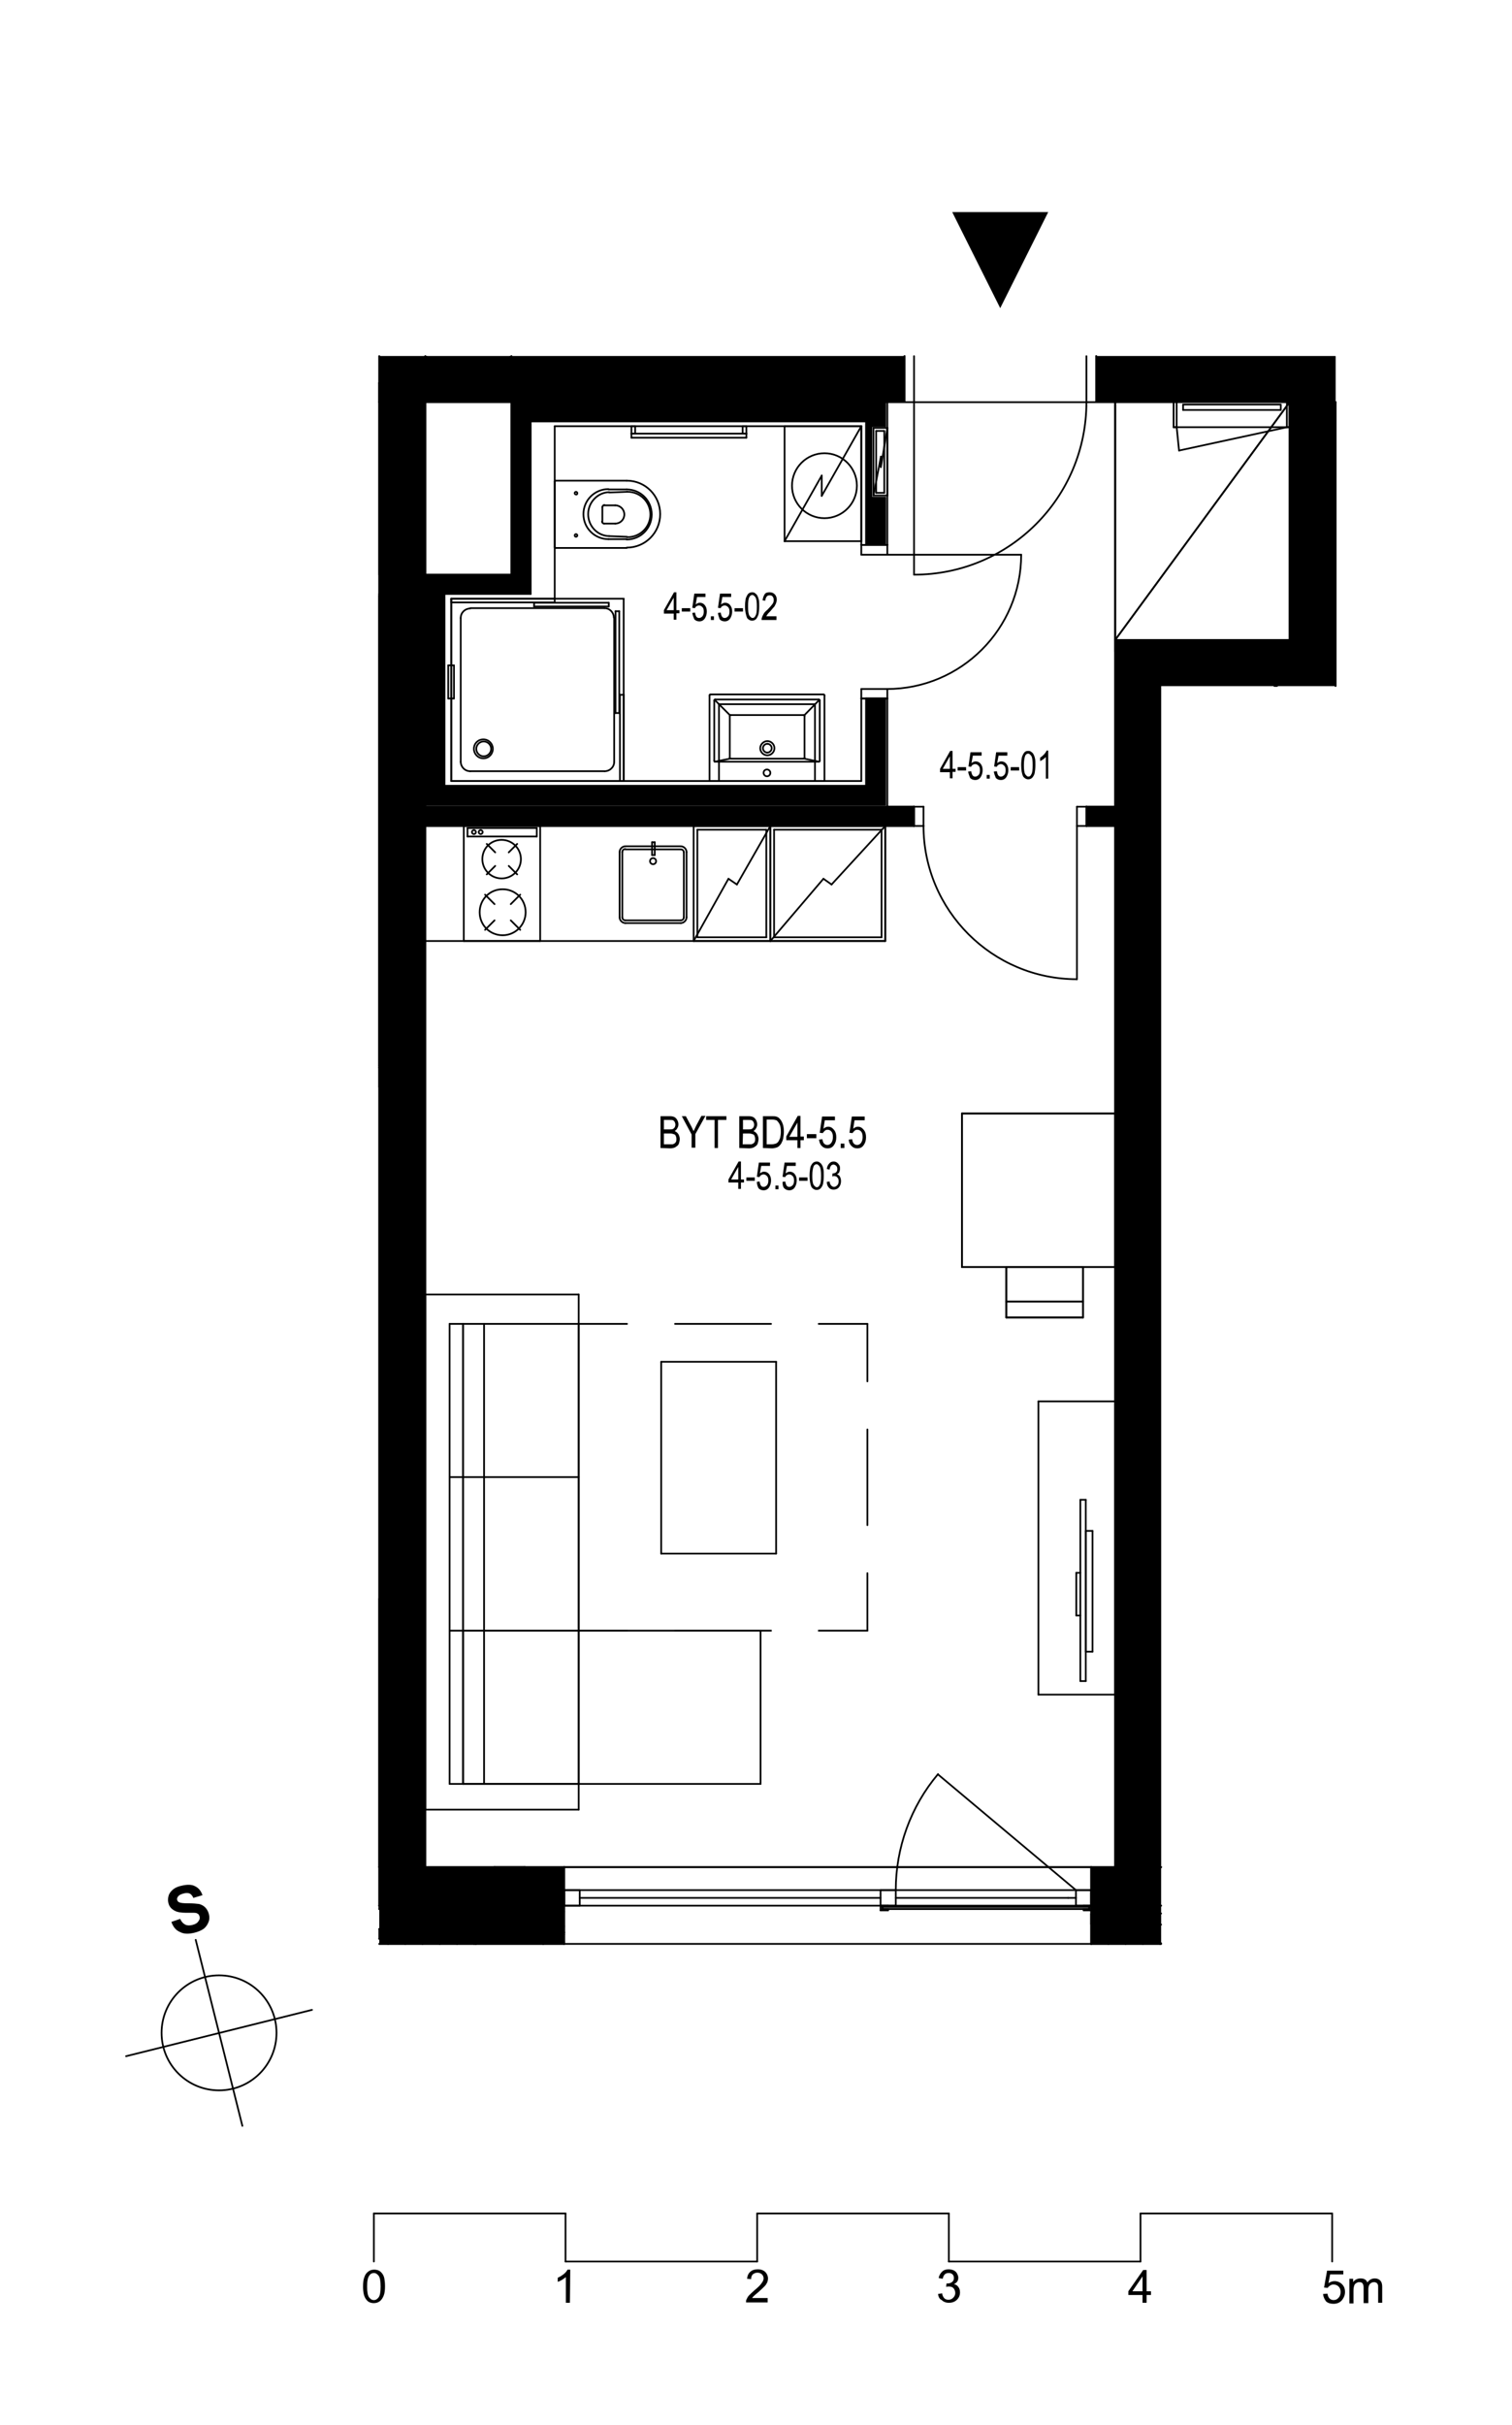 <?xml version="1.0" encoding="utf-8"?>
<!-- Generator: Adobe Illustrator 27.8.1, SVG Export Plug-In . SVG Version: 6.00 Build 0)  -->
<svg version="1.1" id="Vrstva_1" xmlns="http://www.w3.org/2000/svg" xmlns:xlink="http://www.w3.org/1999/xlink" x="0px" y="0px"
	 viewBox="0 0 447.3 716.9" style="enable-background:new 0 0 447.3 716.9;" xml:space="preserve">
<style type="text/css">
	.st0{fill:#FFFFFF;}
	.st1{fill:none;stroke:#000000;stroke-width:0.51;stroke-linecap:round;stroke-linejoin:round;stroke-miterlimit:10;}
	.st2{fill-rule:evenodd;clip-rule:evenodd;}
	
		.st3{clip-path:url(#SVGID_00000142892851519885604520000011111002972613923497_);fill:none;stroke:#000000;stroke-width:0.51;stroke-linecap:round;stroke-linejoin:round;stroke-miterlimit:10;}
	
		.st4{clip-path:url(#SVGID_00000147195593533897492540000016490947410258375601_);fill:none;stroke:#000000;stroke-width:0.51;stroke-linecap:round;stroke-linejoin:round;stroke-miterlimit:10;}
	
		.st5{clip-path:url(#SVGID_00000151530648275949425700000013134515234139823263_);fill:none;stroke:#000000;stroke-width:0.51;stroke-linecap:round;stroke-linejoin:round;stroke-miterlimit:10;}
	
		.st6{clip-path:url(#SVGID_00000136375635912635191420000007668894555768067480_);fill:none;stroke:#000000;stroke-width:0.51;stroke-linecap:round;stroke-linejoin:round;stroke-miterlimit:10;}
	
		.st7{clip-path:url(#SVGID_00000069382005614086114810000012342277031655239310_);fill:none;stroke:#000000;stroke-width:0.51;stroke-linecap:round;stroke-linejoin:round;stroke-miterlimit:10;}
	
		.st8{clip-path:url(#SVGID_00000173147782766437764870000016254915769021563786_);fill:none;stroke:#000000;stroke-width:0.51;stroke-linecap:round;stroke-linejoin:round;stroke-miterlimit:10;}
	
		.st9{clip-path:url(#SVGID_00000119088655121277857470000017729551609565650611_);fill:none;stroke:#000000;stroke-width:0.51;stroke-linecap:round;stroke-linejoin:round;stroke-miterlimit:10;}
	
		.st10{clip-path:url(#SVGID_00000057863848306877843010000009750275217360750984_);fill:none;stroke:#000000;stroke-width:0.51;stroke-linecap:round;stroke-linejoin:round;stroke-miterlimit:10;}
	
		.st11{clip-path:url(#SVGID_00000098904059248185147030000009408884640115018131_);fill:none;stroke:#000000;stroke-width:0.51;stroke-linecap:round;stroke-linejoin:round;stroke-miterlimit:10;}
	
		.st12{clip-path:url(#SVGID_00000121244872269722242370000017312540527966562239_);fill:none;stroke:#000000;stroke-width:0.51;stroke-linecap:round;stroke-linejoin:round;stroke-miterlimit:10;}
	
		.st13{clip-path:url(#SVGID_00000145043790840507517990000010485938516385385362_);fill:none;stroke:#000000;stroke-width:0.51;stroke-linecap:round;stroke-linejoin:round;stroke-miterlimit:10;}
	
		.st14{clip-path:url(#SVGID_00000181077325745844014960000002846125699255302313_);fill:none;stroke:#000000;stroke-width:0.51;stroke-linecap:round;stroke-linejoin:round;stroke-miterlimit:10;}
	
		.st15{clip-path:url(#SVGID_00000165948845722594638830000006278434001168095382_);fill:none;stroke:#000000;stroke-width:0.51;stroke-linecap:round;stroke-linejoin:round;stroke-miterlimit:10;}
	
		.st16{clip-path:url(#SVGID_00000086681681962998627600000010675160129856464049_);fill:none;stroke:#000000;stroke-width:0.51;stroke-linecap:round;stroke-linejoin:round;stroke-miterlimit:10;}
	
		.st17{clip-path:url(#SVGID_00000079465734038718640140000011352615331385009334_);fill:none;stroke:#000000;stroke-width:0.51;stroke-linecap:round;stroke-linejoin:round;stroke-miterlimit:10;}
	
		.st18{clip-path:url(#SVGID_00000011008434357710596200000001348983923633468584_);fill:none;stroke:#000000;stroke-width:0.51;stroke-linecap:round;stroke-linejoin:round;stroke-miterlimit:10;}
	
		.st19{clip-path:url(#SVGID_00000170243984127339217730000000875446924197188492_);fill:none;stroke:#000000;stroke-width:0.51;stroke-linecap:round;stroke-linejoin:round;stroke-miterlimit:10;}
	
		.st20{clip-path:url(#SVGID_00000125595860931580476910000018321016680293409927_);fill:none;stroke:#000000;stroke-width:0.51;stroke-linecap:round;stroke-linejoin:round;stroke-miterlimit:10;}
	
		.st21{clip-path:url(#SVGID_00000129177173568013888810000015559917866400455335_);fill:none;stroke:#000000;stroke-width:0.51;stroke-linecap:round;stroke-linejoin:round;stroke-miterlimit:10;}
	
		.st22{clip-path:url(#SVGID_00000058565831436312730270000011080833937801565098_);fill:none;stroke:#000000;stroke-width:0.51;stroke-linecap:round;stroke-linejoin:round;stroke-miterlimit:10;}
	
		.st23{clip-path:url(#SVGID_00000160875595589007381750000017488062579154512304_);fill:none;stroke:#000000;stroke-width:0.51;stroke-linecap:round;stroke-linejoin:round;stroke-miterlimit:10;}
	
		.st24{clip-path:url(#SVGID_00000171714789575109982210000005941166176630882227_);fill:none;stroke:#000000;stroke-width:0.51;stroke-linecap:round;stroke-linejoin:round;stroke-miterlimit:10;}
	
		.st25{clip-path:url(#SVGID_00000043420925946369057770000006971742683511439273_);fill:none;stroke:#000000;stroke-width:0.51;stroke-linecap:round;stroke-linejoin:round;stroke-miterlimit:10;}
	
		.st26{clip-path:url(#SVGID_00000091717694317080552170000013154772328380456578_);fill:none;stroke:#000000;stroke-width:0.51;stroke-linecap:round;stroke-linejoin:round;stroke-miterlimit:10;}
	
		.st27{clip-path:url(#SVGID_00000157310261766337650760000015433041615598607526_);fill:none;stroke:#000000;stroke-width:0.51;stroke-linecap:round;stroke-linejoin:round;stroke-miterlimit:10;}
	
		.st28{clip-path:url(#SVGID_00000083772861733525458710000001537730269835045546_);fill:none;stroke:#000000;stroke-width:0.51;stroke-linecap:round;stroke-linejoin:round;stroke-miterlimit:10;}
	
		.st29{clip-path:url(#SVGID_00000135668045096319638560000016431772972597328309_);fill:none;stroke:#000000;stroke-width:0.51;stroke-linecap:round;stroke-linejoin:round;stroke-miterlimit:10;}
	
		.st30{clip-path:url(#SVGID_00000149365144774022551500000009639011534630588320_);fill:none;stroke:#000000;stroke-width:0.51;stroke-linecap:round;stroke-linejoin:round;stroke-miterlimit:10;}
	
		.st31{clip-path:url(#SVGID_00000010993086771940084880000005404362870994650266_);fill:none;stroke:#000000;stroke-width:0.51;stroke-linecap:round;stroke-linejoin:round;stroke-miterlimit:10;}
	
		.st32{clip-path:url(#SVGID_00000002375560262076957290000009069773449705181086_);fill:none;stroke:#000000;stroke-width:0.51;stroke-linecap:round;stroke-linejoin:round;stroke-miterlimit:10;}
	
		.st33{clip-path:url(#SVGID_00000127734404488665267170000004116766989990814628_);fill:none;stroke:#000000;stroke-width:0.51;stroke-linecap:round;stroke-linejoin:round;stroke-miterlimit:10;}
	
		.st34{clip-path:url(#SVGID_00000009578354965320805430000008208491676912908427_);fill:none;stroke:#000000;stroke-width:0.51;stroke-linecap:round;stroke-linejoin:round;stroke-miterlimit:10;}
	
		.st35{clip-path:url(#SVGID_00000099659240081331362570000017841552156148811689_);fill:none;stroke:#000000;stroke-width:0.51;stroke-linecap:round;stroke-linejoin:round;stroke-miterlimit:10;}
	
		.st36{clip-path:url(#SVGID_00000117659888173523468900000006531755465990849723_);fill:none;stroke:#000000;stroke-width:0.51;stroke-linecap:round;stroke-linejoin:round;stroke-miterlimit:10;}
	
		.st37{clip-path:url(#SVGID_00000005238976136107473290000001906490491619946385_);fill:none;stroke:#000000;stroke-width:0.51;stroke-linecap:round;stroke-linejoin:round;stroke-miterlimit:10;}
	
		.st38{clip-path:url(#SVGID_00000170274187442706585560000009735355347709890220_);fill:none;stroke:#000000;stroke-width:0.51;stroke-linecap:round;stroke-linejoin:round;stroke-miterlimit:10;}
	
		.st39{clip-path:url(#SVGID_00000000201485838420590540000000360563239672903591_);fill:none;stroke:#000000;stroke-width:0.51;stroke-linecap:round;stroke-linejoin:round;stroke-miterlimit:10;}
	
		.st40{clip-path:url(#SVGID_00000144304729063523406020000008983726942112228256_);fill:none;stroke:#000000;stroke-width:0.51;stroke-linecap:round;stroke-linejoin:round;stroke-miterlimit:10;}
	
		.st41{clip-path:url(#SVGID_00000143593672077529354340000001974914860449716143_);fill:none;stroke:#000000;stroke-width:0.51;stroke-linecap:round;stroke-linejoin:round;stroke-miterlimit:10;}
	
		.st42{clip-path:url(#SVGID_00000038384495630043332480000017736389326280285847_);fill:none;stroke:#000000;stroke-width:0.51;stroke-linecap:round;stroke-linejoin:round;stroke-miterlimit:10;}
	
		.st43{clip-path:url(#SVGID_00000067223844328624269650000001410149603186055581_);fill:none;stroke:#000000;stroke-width:0.51;stroke-linecap:round;stroke-linejoin:round;stroke-miterlimit:10;}
	
		.st44{clip-path:url(#SVGID_00000008111932227539981440000006842294242832349068_);fill:none;stroke:#000000;stroke-width:0.51;stroke-linecap:round;stroke-linejoin:round;stroke-miterlimit:10;}
	
		.st45{clip-path:url(#SVGID_00000176737391793649648580000006089761240663768241_);fill:none;stroke:#000000;stroke-width:0.51;stroke-linecap:round;stroke-linejoin:round;stroke-miterlimit:10;}
	
		.st46{clip-path:url(#SVGID_00000112616070186596448910000006456208946933415047_);fill:none;stroke:#000000;stroke-width:0.51;stroke-linecap:round;stroke-linejoin:round;stroke-miterlimit:10;}
	
		.st47{clip-path:url(#SVGID_00000019643047994759207270000011191556200206310811_);fill:none;stroke:#000000;stroke-width:0.51;stroke-linecap:round;stroke-linejoin:round;stroke-miterlimit:10;}
	
		.st48{clip-path:url(#SVGID_00000119116731139084269850000000560627444518784188_);fill:none;stroke:#000000;stroke-width:0.51;stroke-linecap:round;stroke-linejoin:round;stroke-miterlimit:10;}
	
		.st49{clip-path:url(#SVGID_00000181788833611615769980000016592917880235609782_);fill:none;stroke:#000000;stroke-width:0.51;stroke-linecap:round;stroke-linejoin:round;stroke-miterlimit:10;}
	
		.st50{clip-path:url(#SVGID_00000162329807219761361760000001026672903856181678_);fill:none;stroke:#000000;stroke-width:0.51;stroke-linecap:round;stroke-linejoin:round;stroke-miterlimit:10;}
	
		.st51{clip-path:url(#SVGID_00000127012116620450070590000007678381376082227620_);fill:none;stroke:#000000;stroke-width:0.51;stroke-linecap:round;stroke-linejoin:round;stroke-miterlimit:10;}
	
		.st52{clip-path:url(#SVGID_00000167375843736410150180000012733297549310742450_);fill:none;stroke:#000000;stroke-width:0.51;stroke-linecap:round;stroke-linejoin:round;stroke-miterlimit:10;}
	.st53{fill:none;}
</style>
<rect class="st0" width="447.3" height="716.9"/>
<line class="st1" x1="57.9" y1="573.5" x2="64.8" y2="601"/>
<line class="st1" x1="92.3" y1="594.2" x2="37.3" y2="607.9"/>
<line class="st1" x1="64.8" y1="601" x2="71.7" y2="628.5"/>
<line class="st1" x1="110.6" y1="654.4" x2="167.3" y2="654.4"/>
<line class="st1" x1="110.6" y1="654.4" x2="110.6" y2="668.6"/>
<line class="st1" x1="167.3" y1="654.4" x2="167.3" y2="668.6"/>
<line class="st1" x1="224" y1="654.4" x2="280.7" y2="654.4"/>
<line class="st1" x1="224" y1="654.4" x2="224" y2="668.6"/>
<line class="st1" x1="280.7" y1="654.4" x2="280.7" y2="668.6"/>
<line class="st1" x1="337.4" y1="654.4" x2="394.1" y2="654.4"/>
<line class="st1" x1="337.4" y1="654.4" x2="337.4" y2="668.6"/>
<line class="st1" x1="394.1" y1="654.4" x2="394.1" y2="668.6"/>
<line class="st1" x1="280.7" y1="668.6" x2="337.4" y2="668.6"/>
<line class="st1" x1="167.3" y1="668.6" x2="224" y2="668.6"/>
<path class="st1" d="M81.8,601c0-9.4-7.6-17-17-17s-17,7.6-17,17c0,9.4,7.6,17,17,17S81.8,610.4,81.8,601"/>
<g>
	<path d="M50.7,568.2l2.6-0.9c0.4,0.9,0.9,1.4,1.5,1.7c0.6,0.3,1.3,0.3,2.1,0.1c0.9-0.2,1.5-0.6,1.8-1.1c0.4-0.5,0.5-1,0.3-1.5
		c-0.1-0.3-0.2-0.6-0.5-0.7c-0.2-0.2-0.6-0.3-1.1-0.3c-0.3,0-1.1,0-2.3,0c-1.6,0-2.7-0.2-3.4-0.6c-1-0.5-1.7-1.3-1.9-2.4
		c-0.2-0.7-0.1-1.4,0.1-2.1c0.2-0.7,0.7-1.3,1.3-1.8s1.5-0.9,2.5-1.1c1.7-0.4,3.1-0.4,4.1,0.2c1,0.5,1.7,1.4,2.1,2.6l-2.7,0.8
		c-0.3-0.7-0.7-1.1-1.1-1.3c-0.5-0.2-1.1-0.2-1.8,0c-0.8,0.2-1.4,0.5-1.7,1c-0.2,0.3-0.3,0.6-0.2,0.9s0.3,0.6,0.6,0.7
		c0.4,0.2,1.3,0.3,2.7,0.3s2.5,0.1,3.2,0.2c0.7,0.2,1.3,0.5,1.8,1s0.9,1.2,1.1,2c0.2,0.8,0.2,1.6-0.1,2.3c-0.3,0.8-0.7,1.4-1.4,2
		c-0.7,0.5-1.6,0.9-2.8,1.2c-1.7,0.4-3.1,0.4-4.2-0.2C52,570.7,51.2,569.6,50.7,568.2z"/>
</g>
<g>
	<path d="M107.4,676c0-1.2,0.1-2.1,0.4-2.8c0.2-0.7,0.6-1.2,1.1-1.6c0.5-0.4,1.1-0.6,1.8-0.6c0.5,0,1,0.1,1.4,0.3
		c0.4,0.2,0.7,0.5,1,0.9c0.3,0.4,0.5,0.9,0.6,1.4c0.1,0.6,0.2,1.3,0.2,2.3c0,1.1-0.1,2.1-0.4,2.8c-0.3,0.7-0.6,1.2-1.1,1.6
		c-0.5,0.4-1.1,0.6-1.8,0.6c-0.9,0-1.7-0.3-2.2-1C107.7,679.1,107.4,677.8,107.4,676z M108.6,676c0,1.6,0.2,2.7,0.6,3.2
		s0.8,0.8,1.4,0.8s1-0.3,1.4-0.8s0.6-1.6,0.6-3.2c0-1.6-0.2-2.7-0.6-3.2s-0.8-0.8-1.4-0.8c-0.5,0-1,0.2-1.3,0.7
		C108.8,673.3,108.6,674.4,108.6,676z"/>
</g>
<g>
	<path d="M168.6,680.8h-1.2v-7.6c-0.3,0.3-0.7,0.5-1.1,0.8c-0.5,0.3-0.9,0.5-1.3,0.6v-1.2c0.7-0.3,1.3-0.7,1.8-1.1
		c0.5-0.4,0.9-0.9,1.1-1.3h0.8L168.6,680.8L168.6,680.8z"/>
</g>
<g>
	<path d="M227.1,679.6v1.1h-6.4c0-0.3,0-0.6,0.1-0.8c0.2-0.4,0.4-0.9,0.8-1.3c0.4-0.4,0.9-0.9,1.6-1.5c1.1-0.9,1.8-1.6,2.1-2.1
		c0.4-0.5,0.6-1,0.6-1.4c0-0.5-0.2-0.9-0.5-1.2c-0.3-0.3-0.8-0.5-1.3-0.5c-0.6,0-1,0.2-1.4,0.5c-0.3,0.3-0.5,0.8-0.5,1.4l-1.2-0.1
		c0.1-0.9,0.4-1.6,1-2.1s1.3-0.7,2.2-0.7c0.9,0,1.7,0.3,2.2,0.8s0.8,1.2,0.8,1.9c0,0.4-0.1,0.8-0.2,1.1c-0.2,0.4-0.4,0.8-0.8,1.2
		c-0.4,0.4-1,1-1.8,1.7c-0.7,0.6-1.2,1-1.4,1.2c-0.2,0.2-0.4,0.4-0.5,0.6h4.6V679.6z"/>
</g>
<g>
	<path d="M277.5,678.2l1.2-0.2c0.1,0.7,0.4,1.2,0.7,1.5s0.7,0.4,1.2,0.4c0.6,0,1-0.2,1.4-0.6c0.4-0.4,0.6-0.9,0.6-1.4
		s-0.2-1-0.5-1.4c-0.4-0.4-0.8-0.5-1.4-0.5c-0.2,0-0.5,0-0.8,0.1l0.1-1c0.1,0,0.1,0,0.2,0c0.5,0,1-0.1,1.4-0.4s0.6-0.7,0.6-1.2
		c0-0.4-0.1-0.8-0.4-1.1c-0.3-0.3-0.7-0.4-1.1-0.4c-0.5,0-0.9,0.1-1.2,0.4s-0.5,0.7-0.6,1.3l-1.2-0.2c0.1-0.8,0.5-1.4,1-1.9
		s1.2-0.7,1.9-0.7c0.5,0,1,0.1,1.5,0.3c0.4,0.2,0.8,0.5,1,0.9c0.2,0.4,0.4,0.8,0.4,1.3c0,0.4-0.1,0.8-0.3,1.1
		c-0.2,0.3-0.6,0.6-1,0.8c0.6,0.1,1,0.4,1.3,0.8c0.3,0.4,0.5,0.9,0.5,1.6c0,0.9-0.3,1.6-0.9,2.2c-0.6,0.6-1.4,0.9-2.4,0.9
		c-0.9,0-1.6-0.3-2.1-0.8C277.9,679.7,277.6,679,277.5,678.2z"/>
</g>
<g>
	<path d="M338,680.8v-2.3h-4.2v-1.1l4.4-6.3h1v6.3h1.3v1.1h-1.3v2.3H338z M338,677.4V673l-3,4.4H338z"/>
</g>
<g>
	<path d="M391.4,678.2l1.3-0.1c0.1,0.6,0.3,1.1,0.6,1.4s0.7,0.5,1.2,0.5c0.6,0,1.1-0.2,1.5-0.7c0.4-0.4,0.6-1,0.6-1.7
		s-0.2-1.2-0.6-1.6c-0.4-0.4-0.9-0.6-1.5-0.6c-0.4,0-0.7,0.1-1,0.3c-0.3,0.2-0.6,0.4-0.7,0.7l-1.1-0.1l0.9-5h4.8v1.1h-3.9L393,675
		c0.6-0.4,1.2-0.6,1.8-0.6c0.8,0,1.6,0.3,2.2,0.9c0.6,0.6,0.9,1.3,0.9,2.3c0,0.9-0.3,1.6-0.8,2.3c-0.6,0.8-1.5,1.2-2.6,1.2
		c-0.9,0-1.6-0.2-2.2-0.7C391.8,679.7,391.5,679.1,391.4,678.2z"/>
</g>
<g>
	<path d="M399.2,680.8v-7.1h1.1v1c0.2-0.3,0.5-0.6,0.9-0.8c0.4-0.2,0.8-0.3,1.3-0.3s1,0.1,1.3,0.3s0.6,0.5,0.7,0.9
		c0.6-0.8,1.3-1.2,2.2-1.2c0.7,0,1.2,0.2,1.6,0.6c0.4,0.4,0.6,1,0.6,1.8v4.8h-1.2v-4.4c0-0.5,0-0.8-0.1-1s-0.2-0.4-0.4-0.5
		c-0.2-0.1-0.4-0.2-0.7-0.2c-0.5,0-0.9,0.2-1.2,0.5s-0.5,0.9-0.5,1.6v4.1h-1.4v-4.6c0-0.5-0.1-0.9-0.3-1.2s-0.5-0.4-1-0.4
		c-0.3,0-0.6,0.1-0.9,0.3c-0.3,0.2-0.5,0.4-0.6,0.8c-0.1,0.3-0.2,0.8-0.2,1.5v3.7h-1.2V680.8z"/>
</g>
<polyline class="st2" points="322.8,574.7 322.8,563.4 343.5,563.4 343.5,574.7 322.8,574.7 "/>
<polyline class="st2" points="166.9,574.7 112.2,574.7 112.2,563.4 166.9,563.4 166.9,574.7 "/>
<polyline class="st2" points="125.8,237.9 125.8,169.9 151.3,169.9 151.3,118.9 261.9,118.9 261.9,126 257.8,126 257.8,147.1 
	261.9,147.1 261.9,161.1 256.2,161.1 256.2,124.6 157,124.6 157,175.6 131.5,175.6 131.5,232.3 256.2,232.3 256.2,206.5 
	261.9,206.5 261.9,237.9 125.8,237.9 "/>
<polyline class="st2" points="125.8,244.2 125.8,238.5 270.4,238.5 270.4,244.2 125.8,244.2 "/>
<polyline class="st2" points="329.9,552 329.9,189.2 381.5,189.2 381.5,118.9 395.1,118.9 395.1,202.8 343.5,202.8 343.5,552 
	329.9,552 "/>
<polyline class="st2" points="329.9,552 329.9,189.2 381.5,189.2 381.5,118.9 395.1,118.9 395.1,202.8 343.5,202.8 343.5,552 
	329.9,552 "/>
<polyline class="st2" points="321.4,244.2 321.4,238.5 329.9,238.5 329.9,244.2 321.4,244.2 "/>
<polyline class="st2" points="112.2,315.1 112.2,315.1 112.2,176.2 112.2,176.2 112.2,315.1 "/>
<polyline class="st2" points="112.2,118.9 112.2,118.9 112.2,113.2 112.2,113.2 112.2,118.9 "/>
<polyline class="st2" points="395.1,118.9 324.3,118.9 324.3,105.3 395.1,105.3 395.1,118.9 "/>
<polyline class="st2" points="395.1,118.9 324.3,118.9 324.3,105.3 395.1,105.3 395.1,118.9 "/>
<polyline class="st2" points="125.8,563.4 112.2,563.4 112.2,105.3 125.8,105.3 267.6,105.3 267.6,118.9 125.8,118.9 125.8,563.4 
	"/>
<polyline class="st2" points="125.8,563.4 112.2,563.4 112.2,105.3 125.8,105.3 267.6,105.3 267.6,118.9 125.8,118.9 125.8,563.4 
	"/>
<polyline class="st2" points="112.2,563.4 112.2,563.4 112.2,552 112.2,552 112.2,563.4 "/>
<polyline class="st2" points="322.8,563.4 322.8,552 343.5,552 343.5,563.4 322.8,563.4 "/>
<polyline class="st2" points="125.8,563.4 125.8,552 166.9,552 166.9,563.4 125.8,563.4 "/>
<line class="st1" x1="125.8" y1="118.9" x2="267.6" y2="118.9"/>
<line class="st1" x1="324.3" y1="118.9" x2="395.1" y2="118.9"/>
<line class="st1" x1="267.6" y1="105.3" x2="267.6" y2="118.9"/>
<line class="st1" x1="267.6" y1="118.9" x2="270.4" y2="118.9"/>
<line class="st1" x1="270.4" y1="118.9" x2="270.4" y2="105.3"/>
<line class="st1" x1="321.4" y1="105.3" x2="321.4" y2="118.9"/>
<line class="st1" x1="321.4" y1="118.9" x2="324.3" y2="118.9"/>
<line class="st1" x1="324.3" y1="118.9" x2="324.3" y2="105.3"/>
<line class="st1" x1="270.4" y1="118.9" x2="270.4" y2="169.9"/>
<line class="st1" x1="267.6" y1="105.3" x2="267.6" y2="118.9"/>
<line class="st1" x1="324.3" y1="105.3" x2="324.3" y2="118.9"/>
<line class="st1" x1="329.9" y1="192.6" x2="329.9" y2="118.9"/>
<line class="st1" x1="125.8" y1="238.5" x2="125.8" y2="244.2"/>
<line class="st1" x1="125.8" y1="238.5" x2="270.4" y2="238.5"/>
<line class="st1" x1="321.4" y1="238.5" x2="329.9" y2="238.5"/>
<line class="st1" x1="125.8" y1="244.2" x2="270.4" y2="244.2"/>
<line class="st1" x1="321.4" y1="244.2" x2="329.9" y2="244.2"/>
<line class="st1" x1="321.4" y1="238.5" x2="321.4" y2="244.2"/>
<line class="st1" x1="321.4" y1="244.2" x2="318.6" y2="244.2"/>
<line class="st1" x1="318.6" y1="244.2" x2="318.6" y2="238.5"/>
<line class="st1" x1="318.6" y1="238.5" x2="321.4" y2="238.5"/>
<line class="st1" x1="273.2" y1="238.5" x2="273.2" y2="244.2"/>
<line class="st1" x1="273.2" y1="244.2" x2="270.4" y2="244.2"/>
<line class="st1" x1="270.4" y1="244.2" x2="270.4" y2="238.5"/>
<line class="st1" x1="270.4" y1="238.5" x2="273.2" y2="238.5"/>
<line class="st1" x1="318.6" y1="244.2" x2="318.6" y2="289.5"/>
<line class="st1" x1="321.4" y1="238.5" x2="321.4" y2="244.2"/>
<line class="st1" x1="270.4" y1="238.5" x2="270.4" y2="244.2"/>
<line class="st1" x1="151.3" y1="169.9" x2="125.8" y2="169.9"/>
<line class="st1" x1="164.1" y1="177" x2="133.5" y2="177"/>
<line class="st1" x1="151.3" y1="118.9" x2="262.5" y2="118.9"/>
<line class="st1" x1="164.1" y1="126" x2="254.8" y2="126"/>
<line class="st1" x1="254.8" y1="230.9" x2="133.5" y2="230.9"/>
<line class="st1" x1="262.5" y1="238.5" x2="125.8" y2="238.5"/>
<line class="st1" x1="151.3" y1="118.9" x2="151.3" y2="169.9"/>
<line class="st1" x1="164.1" y1="126" x2="164.1" y2="177"/>
<line class="st1" x1="164.1" y1="161.8" x2="164.1" y2="142.3"/>
<line class="st1" x1="164.3" y1="142.1" x2="185.4" y2="142.1"/>
<line class="st1" x1="180" y1="144.7" x2="185.4" y2="144.7"/>
<line class="st1" x1="164.3" y1="162" x2="185.4" y2="162"/>
<line class="st1" x1="180" y1="159.4" x2="185.4" y2="159.4"/>
<line class="st1" x1="178.2" y1="149.9" x2="178.2" y2="154.2"/>
<line class="st1" x1="180.2" y1="145.6" x2="185.5" y2="145.4"/>
<line class="st1" x1="180.2" y1="158.5" x2="185.5" y2="158.7"/>
<line class="st1" x1="178.7" y1="149.4" x2="182" y2="149.4"/>
<line class="st1" x1="182" y1="154.8" x2="178.7" y2="154.8"/>
<line class="st1" x1="211.6" y1="206.8" x2="242.2" y2="206.8"/>
<line class="st1" x1="211.3" y1="224.9" x2="211.3" y2="207.1"/>
<line class="st1" x1="242.5" y1="207.1" x2="242.5" y2="224.9"/>
<line class="st1" x1="215.9" y1="211.7" x2="215.9" y2="224"/>
<line class="st1" x1="211.4" y1="206.9" x2="215.9" y2="211.4"/>
<line class="st1" x1="242.4" y1="206.9" x2="238" y2="211.4"/>
<line class="st1" x1="242.2" y1="225.2" x2="211.6" y2="225.2"/>
<line class="st1" x1="211.4" y1="225.2" x2="215.9" y2="224.3"/>
<line class="st1" x1="242.3" y1="225.2" x2="238" y2="224.3"/>
<line class="st1" x1="216.2" y1="211.4" x2="237.7" y2="211.4"/>
<line class="st1" x1="238" y1="224" x2="238" y2="211.7"/>
<line class="st1" x1="216.2" y1="224.3" x2="237.7" y2="224.3"/>
<line class="st1" x1="243.9" y1="205.6" x2="243.9" y2="230.9"/>
<line class="st1" x1="243.9" y1="230.9" x2="209.9" y2="230.9"/>
<line class="st1" x1="209.9" y1="230.9" x2="209.9" y2="205.6"/>
<line class="st1" x1="210.2" y1="205.3" x2="243.6" y2="205.3"/>
<line class="st1" x1="212.7" y1="230.9" x2="212.7" y2="208.2"/>
<line class="st1" x1="212.7" y1="208.2" x2="241.1" y2="208.2"/>
<line class="st1" x1="241.1" y1="208.2" x2="241.1" y2="230.9"/>
<line class="st1" x1="254.8" y1="230.9" x2="254.8" y2="206.5"/>
<line class="st1" x1="254.8" y1="161.1" x2="254.8" y2="126"/>
<line class="st1" x1="262.5" y1="238.5" x2="262.5" y2="206.5"/>
<line class="st1" x1="262.5" y1="161.1" x2="262.5" y2="118.9"/>
<line class="st1" x1="254.8" y1="161.1" x2="262.5" y2="161.1"/>
<line class="st1" x1="262.5" y1="161.1" x2="262.5" y2="164"/>
<line class="st1" x1="262.5" y1="164" x2="254.8" y2="164"/>
<line class="st1" x1="254.8" y1="164" x2="254.8" y2="161.1"/>
<line class="st1" x1="254.8" y1="203.7" x2="262.5" y2="203.7"/>
<line class="st1" x1="262.5" y1="203.7" x2="262.5" y2="206.5"/>
<line class="st1" x1="262.5" y1="206.5" x2="254.8" y2="206.5"/>
<line class="st1" x1="254.8" y1="206.5" x2="254.8" y2="203.7"/>
<line class="st1" x1="262.5" y1="164" x2="302.1" y2="164"/>
<line class="st1" x1="254.8" y1="161.1" x2="262.5" y2="161.1"/>
<line class="st1" x1="254.8" y1="206.5" x2="262.5" y2="206.5"/>
<line class="st1" x1="262.5" y1="126.5" x2="258.4" y2="126.5"/>
<line class="st1" x1="258.4" y1="126.5" x2="258.4" y2="146.5"/>
<line class="st1" x1="258.4" y1="146.5" x2="262.5" y2="146.5"/>
<line class="st1" x1="262.5" y1="146.5" x2="262.5" y2="126.5"/>
<line class="st1" x1="262.5" y1="126.5" x2="260.6" y2="138.1"/>
<line class="st1" x1="260.6" y1="138.1" x2="260.6" y2="135"/>
<line class="st1" x1="260.6" y1="135" x2="258.4" y2="146.5"/>
<line class="st1" x1="261.6" y1="127.4" x2="259.2" y2="127.4"/>
<line class="st1" x1="259.2" y1="127.4" x2="259.2" y2="145.7"/>
<line class="st1" x1="259.2" y1="145.7" x2="261.6" y2="145.7"/>
<line class="st1" x1="261.6" y1="145.7" x2="261.6" y2="127.4"/>
<line class="st1" x1="186.8" y1="129.4" x2="220.8" y2="129.4"/>
<line class="st1" x1="220.8" y1="129.4" x2="220.8" y2="128.2"/>
<line class="st1" x1="220.8" y1="128.2" x2="186.8" y2="128.2"/>
<line class="st1" x1="186.8" y1="128.2" x2="186.8" y2="129.4"/>
<line class="st1" x1="219.7" y1="126" x2="220.8" y2="126"/>
<line class="st1" x1="220.8" y1="126" x2="220.8" y2="128.2"/>
<line class="st1" x1="220.8" y1="128.2" x2="219.7" y2="128.2"/>
<line class="st1" x1="219.7" y1="128.2" x2="219.7" y2="126"/>
<line class="st1" x1="186.8" y1="126" x2="187.9" y2="126"/>
<line class="st1" x1="187.9" y1="126" x2="187.9" y2="128.2"/>
<line class="st1" x1="187.9" y1="128.2" x2="186.8" y2="128.2"/>
<line class="st1" x1="186.8" y1="128.2" x2="186.8" y2="126"/>
<line class="st1" x1="125.8" y1="237.9" x2="261.9" y2="237.9"/>
<line class="st1" x1="261.9" y1="237.9" x2="261.9" y2="206.5"/>
<line class="st1" x1="261.9" y1="206.5" x2="256.2" y2="206.5"/>
<line class="st1" x1="256.2" y1="206.5" x2="256.2" y2="232.3"/>
<line class="st1" x1="256.2" y1="232.3" x2="131.5" y2="232.3"/>
<line class="st1" x1="131.5" y1="232.3" x2="131.5" y2="175.6"/>
<line class="st1" x1="131.5" y1="175.6" x2="157" y2="175.6"/>
<line class="st1" x1="157" y1="175.6" x2="157" y2="124.6"/>
<line class="st1" x1="157" y1="124.6" x2="256.2" y2="124.6"/>
<line class="st1" x1="256.2" y1="124.6" x2="256.2" y2="161.1"/>
<line class="st1" x1="256.2" y1="161.1" x2="261.9" y2="161.1"/>
<line class="st1" x1="261.9" y1="161.1" x2="261.9" y2="147.1"/>
<line class="st1" x1="261.9" y1="147.1" x2="257.8" y2="147.1"/>
<line class="st1" x1="257.8" y1="147.1" x2="257.8" y2="126"/>
<line class="st1" x1="257.8" y1="126" x2="261.9" y2="126"/>
<line class="st1" x1="261.9" y1="126" x2="261.9" y2="118.9"/>
<line class="st1" x1="261.9" y1="118.9" x2="151.3" y2="118.9"/>
<line class="st1" x1="151.3" y1="118.9" x2="151.3" y2="169.9"/>
<line class="st1" x1="151.3" y1="169.9" x2="125.8" y2="169.9"/>
<line class="st1" x1="125.8" y1="169.9" x2="125.8" y2="237.9"/>
<line class="st1" x1="254.8" y1="160" x2="232.1" y2="160"/>
<line class="st1" x1="232.1" y1="160" x2="232.1" y2="126"/>
<line class="st1" x1="232.1" y1="126" x2="254.8" y2="126"/>
<line class="st1" x1="254.8" y1="126" x2="254.8" y2="160"/>
<line class="st1" x1="125.8" y1="169.9" x2="125.8" y2="238.5"/>
<line class="st1" x1="133.5" y1="177" x2="133.5" y2="230.9"/>
<line class="st1" x1="133.5" y1="230.9" x2="184.5" y2="230.9"/>
<line class="st1" x1="184.5" y1="230.9" x2="184.5" y2="177"/>
<line class="st1" x1="184.5" y1="177" x2="133.5" y2="177"/>
<line class="st1" x1="133.5" y1="177" x2="133.5" y2="230.9"/>
<line class="st1" x1="181.7" y1="182.7" x2="181.7" y2="225.2"/>
<line class="st1" x1="178.8" y1="228" x2="139.1" y2="228"/>
<line class="st1" x1="136.3" y1="225.2" x2="136.3" y2="182.7"/>
<line class="st1" x1="139.1" y1="179.8" x2="178.8" y2="179.8"/>
<line class="st1" x1="132.6" y1="206.5" x2="134.3" y2="206.5"/>
<line class="st1" x1="134.3" y1="206.5" x2="134.3" y2="196.7"/>
<line class="st1" x1="134.3" y1="196.7" x2="132.6" y2="196.7"/>
<line class="st1" x1="132.6" y1="196.7" x2="132.6" y2="206.5"/>
<line class="st1" x1="164.1" y1="178.1" x2="164.1" y2="177"/>
<line class="st1" x1="164.1" y1="177" x2="133.5" y2="177"/>
<line class="st1" x1="133.5" y1="177" x2="133.5" y2="178.1"/>
<line class="st1" x1="133.5" y1="178.1" x2="164.1" y2="178.1"/>
<line class="st1" x1="180.1" y1="179.3" x2="180.1" y2="178.2"/>
<line class="st1" x1="180.1" y1="178.2" x2="158" y2="178.2"/>
<line class="st1" x1="158" y1="178.2" x2="158" y2="179.3"/>
<line class="st1" x1="158" y1="179.3" x2="180.1" y2="179.3"/>
<line class="st1" x1="183.4" y1="205.4" x2="183.4" y2="230.9"/>
<line class="st1" x1="183.4" y1="230.9" x2="184.5" y2="230.9"/>
<line class="st1" x1="184.5" y1="230.9" x2="184.5" y2="205.4"/>
<line class="st1" x1="184.5" y1="205.4" x2="183.4" y2="205.4"/>
<line class="st1" x1="182.1" y1="180.7" x2="182.1" y2="210.8"/>
<line class="st1" x1="182.1" y1="210.8" x2="183.2" y2="210.8"/>
<line class="st1" x1="183.2" y1="210.8" x2="183.2" y2="180.7"/>
<line class="st1" x1="183.2" y1="180.7" x2="182.1" y2="180.7"/>
<line class="st1" x1="232.1" y1="160" x2="243.1" y2="140.6"/>
<line class="st1" x1="243.1" y1="140.6" x2="243.1" y2="146.6"/>
<line class="st1" x1="243.1" y1="146.6" x2="254.8" y2="126"/>
<line class="st1" x1="261.9" y1="244.2" x2="261.9" y2="278.2"/>
<line class="st1" x1="261.9" y1="278.2" x2="125.8" y2="278.2"/>
<line class="st1" x1="201.4" y1="272.9" x2="185" y2="272.9"/>
<line class="st1" x1="183.3" y1="271.2" x2="183.3" y2="251.9"/>
<line class="st1" x1="185" y1="250.2" x2="201.4" y2="250.2"/>
<line class="st1" x1="203.1" y1="251.9" x2="203.1" y2="271.2"/>
<line class="st1" x1="202.3" y1="271.2" x2="202.3" y2="251.9"/>
<line class="st1" x1="201.4" y1="251.1" x2="185" y2="251.1"/>
<line class="st1" x1="184.1" y1="251.9" x2="184.1" y2="271.2"/>
<line class="st1" x1="185" y1="272.1" x2="201.4" y2="272.1"/>
<line class="st1" x1="192.9" y1="249" x2="193.7" y2="249"/>
<line class="st1" x1="193.7" y1="249" x2="193.7" y2="252.8"/>
<line class="st1" x1="193.7" y1="252.8" x2="192.9" y2="252.8"/>
<line class="st1" x1="192.9" y1="252.8" x2="192.9" y2="249"/>
<line class="st1" x1="137.2" y1="244.2" x2="159.8" y2="244.2"/>
<line class="st1" x1="159.8" y1="244.2" x2="159.8" y2="278.2"/>
<line class="st1" x1="159.8" y1="278.2" x2="137.2" y2="278.2"/>
<line class="st1" x1="137.2" y1="278.2" x2="137.2" y2="244.2"/>
<line class="st1" x1="153" y1="258.5" x2="150.5" y2="256"/>
<line class="st1" x1="146.5" y1="252" x2="144" y2="249.5"/>
<line class="st1" x1="153" y1="249.5" x2="150.5" y2="252"/>
<line class="st1" x1="146.5" y1="256" x2="144" y2="258.5"/>
<line class="st1" x1="153.9" y1="264.5" x2="151.1" y2="267.3"/>
<line class="st1" x1="146.3" y1="272.1" x2="143.5" y2="274.9"/>
<line class="st1" x1="153.9" y1="274.9" x2="151.1" y2="272.1"/>
<line class="st1" x1="146.3" y1="267.3" x2="143.5" y2="264.5"/>
<line class="st1" x1="158.8" y1="244.8" x2="158.8" y2="247.3"/>
<line class="st1" x1="158.8" y1="247.3" x2="138.3" y2="247.3"/>
<line class="st1" x1="138.3" y1="247.3" x2="138.3" y2="244.8"/>
<line class="st1" x1="138.3" y1="244.8" x2="158.8" y2="244.8"/>
<line class="st1" x1="125.8" y1="244.2" x2="270.4" y2="244.2"/>
<line class="st1" x1="270.4" y1="244.2" x2="270.4" y2="238.5"/>
<line class="st1" x1="270.4" y1="238.5" x2="125.8" y2="238.5"/>
<line class="st1" x1="125.8" y1="238.5" x2="125.8" y2="244.2"/>
<line class="st1" x1="227.9" y1="244.2" x2="261.9" y2="244.2"/>
<line class="st1" x1="261.9" y1="244.2" x2="261.9" y2="278.2"/>
<line class="st1" x1="261.9" y1="278.2" x2="227.9" y2="278.2"/>
<line class="st1" x1="227.9" y1="278.2" x2="227.9" y2="244.2"/>
<line class="st1" x1="229" y1="245.3" x2="229" y2="277.1"/>
<line class="st1" x1="229" y1="277.1" x2="260.8" y2="277.1"/>
<line class="st1" x1="260.8" y1="277.1" x2="260.8" y2="245.3"/>
<line class="st1" x1="260.8" y1="245.3" x2="229" y2="245.3"/>
<line class="st1" x1="227.9" y1="278.2" x2="243.6" y2="259.8"/>
<line class="st1" x1="243.6" y1="259.8" x2="246" y2="261.5"/>
<line class="st1" x1="246" y1="261.5" x2="261.9" y2="244.2"/>
<line class="st1" x1="205.2" y1="244.2" x2="227.9" y2="244.2"/>
<line class="st1" x1="227.9" y1="244.2" x2="227.9" y2="278.2"/>
<line class="st1" x1="227.9" y1="278.2" x2="205.2" y2="278.2"/>
<line class="st1" x1="205.2" y1="278.2" x2="205.2" y2="244.2"/>
<line class="st1" x1="206.3" y1="245.3" x2="206.3" y2="277.1"/>
<line class="st1" x1="206.3" y1="277.1" x2="226.7" y2="277.1"/>
<line class="st1" x1="226.7" y1="277.1" x2="226.7" y2="245.3"/>
<line class="st1" x1="226.7" y1="245.3" x2="206.3" y2="245.3"/>
<line class="st1" x1="205.2" y1="278.2" x2="215.5" y2="259.8"/>
<line class="st1" x1="215.5" y1="259.8" x2="218" y2="261.5"/>
<line class="st1" x1="218" y1="261.5" x2="227.9" y2="244.2"/>
<line class="st1" x1="381.5" y1="189.2" x2="329.9" y2="189.2"/>
<line class="st1" x1="329.9" y1="552" x2="329.9" y2="244.2"/>
<line class="st1" x1="329.9" y1="238.5" x2="329.9" y2="189.2"/>
<line class="st1" x1="395.1" y1="118.9" x2="395.1" y2="202.8"/>
<line class="st1" x1="381.5" y1="118.9" x2="381.5" y2="189.2"/>
<line class="st1" x1="329.9" y1="552" x2="343.5" y2="552"/>
<line class="st1" x1="395.1" y1="202.8" x2="395.1" y2="118.9"/>
<line class="st1" x1="395.1" y1="118.9" x2="381.5" y2="118.9"/>
<line class="st1" x1="381.5" y1="118.9" x2="381.5" y2="189.2"/>
<line class="st1" x1="381.5" y1="189.2" x2="329.9" y2="189.2"/>
<line class="st1" x1="329.9" y1="189.2" x2="329.9" y2="552"/>
<line class="st1" x1="321.4" y1="244.2" x2="329.9" y2="244.2"/>
<line class="st1" x1="329.9" y1="244.2" x2="329.9" y2="238.5"/>
<line class="st1" x1="329.9" y1="238.5" x2="321.4" y2="238.5"/>
<line class="st1" x1="321.4" y1="238.5" x2="321.4" y2="244.2"/>
<line class="st1" x1="347.2" y1="126.3" x2="348.1" y2="126.3"/>
<line class="st1" x1="348.1" y1="126.3" x2="348.1" y2="118.9"/>
<line class="st1" x1="348.1" y1="118.9" x2="347.2" y2="118.9"/>
<line class="st1" x1="347.2" y1="118.9" x2="347.2" y2="126.3"/>
<line class="st1" x1="380.7" y1="126.3" x2="381.5" y2="126.3"/>
<line class="st1" x1="381.5" y1="126.3" x2="381.5" y2="118.9"/>
<line class="st1" x1="381.5" y1="118.9" x2="380.7" y2="118.9"/>
<line class="st1" x1="380.7" y1="118.9" x2="380.7" y2="126.3"/>
<line class="st1" x1="347.2" y1="126.3" x2="381.5" y2="126.3"/>
<line class="st1" x1="381.5" y1="126.3" x2="381.5" y2="118.9"/>
<line class="st1" x1="381.5" y1="118.9" x2="347.2" y2="118.9"/>
<line class="st1" x1="347.2" y1="118.9" x2="347.2" y2="126.3"/>
<line class="st1" x1="380.7" y1="126.3" x2="348.8" y2="133.2"/>
<line class="st1" x1="348.8" y1="133.2" x2="348.1" y2="126.3"/>
<line class="st1" x1="350" y1="119.6" x2="378.9" y2="119.6"/>
<line class="st1" x1="378.9" y1="119.6" x2="378.9" y2="121.2"/>
<line class="st1" x1="378.9" y1="121.2" x2="350" y2="121.2"/>
<line class="st1" x1="350" y1="121.2" x2="350" y2="119.6"/>
<line class="st1" x1="377" y1="202.8" x2="377.8" y2="202.8"/>
<line class="st1" x1="112.2" y1="113.2" x2="112.2" y2="113.2"/>
<line class="st1" x1="112.2" y1="118.9" x2="112.2" y2="113.2"/>
<line class="st1" x1="112.2" y1="118.9" x2="112.2" y2="118.9"/>
<line class="st1" x1="112.2" y1="175.6" x2="112.2" y2="175.6"/>
<line class="st1" x1="112.2" y1="315.6" x2="112.2" y2="315.6"/>
<line class="st1" x1="112.2" y1="175.6" x2="112.2" y2="315.6"/>
<line class="st1" x1="112.2" y1="176.2" x2="112.2" y2="176.2"/>
<line class="st1" x1="112.2" y1="176.2" x2="112.2" y2="315.1"/>
<line class="st1" x1="112.2" y1="315.1" x2="112.2" y2="315.1"/>
<line class="st1" x1="112.2" y1="113.2" x2="112.2" y2="113.2"/>
<line class="st1" x1="112.2" y1="118.9" x2="112.2" y2="118.9"/>
<line class="st1" x1="112.2" y1="118.9" x2="112.2" y2="113.2"/>
<line class="st1" x1="112.2" y1="315.6" x2="112.2" y2="321.3"/>
<line class="st1" x1="112.2" y1="315.6" x2="112.2" y2="315.6"/>
<line class="st1" x1="112.2" y1="321.3" x2="112.2" y2="321.3"/>
<line class="st1" x1="125.8" y1="552" x2="125.8" y2="118.9"/>
<line class="st1" x1="112.2" y1="552" x2="112.2" y2="105.3"/>
<line class="st1" x1="112.2" y1="574.7" x2="166.9" y2="574.7"/>
<line class="st1" x1="166.9" y1="552" x2="166.9" y2="574.7"/>
<line class="st1" x1="112.2" y1="552" x2="112.2" y2="552"/>
<line class="st1" x1="125.8" y1="552" x2="166.9" y2="552"/>
<line class="st1" x1="166.9" y1="552" x2="322.8" y2="552"/>
<line class="st1" x1="166.9" y1="563.4" x2="322.8" y2="563.4"/>
<line class="st1" x1="322.8" y1="563.4" x2="322.8" y2="558.8"/>
<line class="st1" x1="322.8" y1="558.8" x2="166.9" y2="558.8"/>
<line class="st1" x1="166.9" y1="558.8" x2="166.9" y2="563.4"/>
<line class="st1" x1="166.9" y1="558.8" x2="171.5" y2="558.8"/>
<line class="st1" x1="171.5" y1="558.8" x2="171.5" y2="563.4"/>
<line class="st1" x1="171.5" y1="563.4" x2="166.9" y2="563.4"/>
<line class="st1" x1="166.9" y1="563.4" x2="166.9" y2="558.8"/>
<line class="st1" x1="322.8" y1="558.8" x2="318.3" y2="558.8"/>
<line class="st1" x1="318.3" y1="558.8" x2="318.3" y2="563.4"/>
<line class="st1" x1="318.3" y1="563.4" x2="322.8" y2="563.4"/>
<line class="st1" x1="322.8" y1="563.4" x2="322.8" y2="558.8"/>
<line class="st1" x1="260.5" y1="558.8" x2="265" y2="558.8"/>
<line class="st1" x1="265" y1="558.8" x2="265" y2="563.4"/>
<line class="st1" x1="265" y1="563.4" x2="260.5" y2="563.4"/>
<line class="st1" x1="260.5" y1="563.4" x2="260.5" y2="558.8"/>
<line class="st1" x1="171.5" y1="561.1" x2="260.5" y2="561.1"/>
<line class="st1" x1="265" y1="561.1" x2="316" y2="561.1"/>
<line class="st1" x1="316" y1="561.1" x2="318.3" y2="561.1"/>
<line class="st1" x1="166.9" y1="552" x2="322.8" y2="552"/>
<line class="st1" x1="322.8" y1="574.7" x2="166.9" y2="574.7"/>
<line class="st1" x1="260.5" y1="563.4" x2="262.7" y2="563.4"/>
<line class="st1" x1="262.7" y1="563.4" x2="262.7" y2="563.7"/>
<line class="st1" x1="262.7" y1="563.7" x2="261" y2="563.7"/>
<line class="st1" x1="261" y1="563.7" x2="261" y2="564.4"/>
<line class="st1" x1="261" y1="564.4" x2="262.7" y2="564.4"/>
<line class="st1" x1="262.7" y1="564.4" x2="262.7" y2="564.8"/>
<line class="st1" x1="262.7" y1="564.8" x2="260.5" y2="564.8"/>
<line class="st1" x1="260.5" y1="564.8" x2="260.5" y2="563.4"/>
<line class="st1" x1="322.8" y1="563.4" x2="322.8" y2="564.8"/>
<line class="st1" x1="322.8" y1="564.8" x2="320.6" y2="564.8"/>
<line class="st1" x1="320.6" y1="564.8" x2="320.6" y2="564.4"/>
<line class="st1" x1="320.6" y1="564.4" x2="322.3" y2="564.4"/>
<line class="st1" x1="322.3" y1="564.4" x2="322.3" y2="563.7"/>
<line class="st1" x1="322.3" y1="563.7" x2="320.6" y2="563.7"/>
<line class="st1" x1="320.6" y1="563.7" x2="320.6" y2="563.4"/>
<line class="st1" x1="320.6" y1="563.4" x2="322.8" y2="563.4"/>
<line class="st1" x1="322.2" y1="564.4" x2="261.1" y2="564.4"/>
<line class="st1" x1="261.1" y1="564.4" x2="261.1" y2="563.8"/>
<line class="st1" x1="261.1" y1="563.8" x2="322.2" y2="563.8"/>
<line class="st1" x1="322.2" y1="563.8" x2="322.2" y2="564.4"/>
<line class="st1" x1="318.3" y1="558.8" x2="277.5" y2="524.6"/>
<line class="st1" x1="322.8" y1="552" x2="343.5" y2="552"/>
<line class="st1" x1="322.8" y1="574.7" x2="343.5" y2="574.7"/>
<line class="st1" x1="322.8" y1="552" x2="322.8" y2="574.7"/>
<line class="st1" x1="324.3" y1="118.9" x2="267.6" y2="118.9"/>
<line class="st1" x1="125.8" y1="169.9" x2="151.3" y2="169.9"/>
<line class="st1" x1="151.3" y1="169.9" x2="151.3" y2="118.9"/>
<line class="st1" x1="151.3" y1="118.9" x2="125.8" y2="118.9"/>
<line class="st1" x1="125.8" y1="118.9" x2="125.8" y2="169.9"/>
<line class="st1" x1="112.2" y1="169.9" x2="112.2" y2="118.9"/>
<line class="st1" x1="112.2" y1="118.9" x2="112.2" y2="118.9"/>
<line class="st1" x1="324.3" y1="118.9" x2="395.1" y2="118.9"/>
<line class="st1" x1="324.3" y1="105.3" x2="324.3" y2="118.9"/>
<line class="st1" x1="125.8" y1="118.9" x2="267.6" y2="118.9"/>
<line class="st1" x1="267.6" y1="118.9" x2="267.6" y2="105.3"/>
<line class="st1" x1="112.2" y1="105.3" x2="112.2" y2="563.4"/>
<line class="st1" x1="112.2" y1="563.4" x2="125.8" y2="563.4"/>
<line class="st1" x1="125.8" y1="563.4" x2="125.8" y2="118.9"/>
<line class="st1" x1="112.2" y1="552" x2="112.2" y2="552"/>
<line class="st1" x1="112.2" y1="552" x2="112.2" y2="563.4"/>
<line class="st1" x1="112.2" y1="563.4" x2="112.2" y2="563.4"/>
<line class="st1" x1="125.8" y1="563.4" x2="166.9" y2="563.4"/>
<line class="st1" x1="166.9" y1="563.4" x2="166.9" y2="552"/>
<line class="st1" x1="166.9" y1="552" x2="125.8" y2="552"/>
<line class="st1" x1="125.8" y1="552" x2="125.8" y2="563.4"/>
<line class="st1" x1="322.8" y1="552" x2="322.8" y2="563.4"/>
<line class="st1" x1="322.8" y1="563.4" x2="333.6" y2="563.4"/>
<line class="st1" x1="333.6" y1="563.4" x2="343.5" y2="563.4"/>
<line class="st1" x1="343.5" y1="552" x2="333.6" y2="552"/>
<line class="st1" x1="333.6" y1="552" x2="322.8" y2="552"/>
<line class="st1" x1="125.8" y1="118.9" x2="151.3" y2="118.9"/>
<line class="st1" x1="151.3" y1="118.9" x2="151.3" y2="105.3"/>
<line class="st1" x1="125.8" y1="105.3" x2="125.8" y2="118.9"/>
<line class="st1" x1="125.8" y1="118.9" x2="151.3" y2="105.3"/>
<line class="st1" x1="125.8" y1="105.3" x2="151.3" y2="118.9"/>
<line class="st1" x1="166.9" y1="571.3" x2="140.8" y2="571.3"/>
<line class="st1" x1="140.8" y1="571.3" x2="140.8" y2="574.7"/>
<line class="st1" x1="140.8" y1="574.7" x2="112.2" y2="574.7"/>
<line class="st1" x1="112.2" y1="563.4" x2="166.9" y2="563.4"/>
<line class="st1" x1="166.9" y1="563.4" x2="166.9" y2="571.3"/>
<line class="st1" x1="155.3" y1="552" x2="155.3" y2="563.4"/>
<line class="st1" x1="146.2" y1="563.4" x2="146.2" y2="552"/>
<line class="st1" x1="166.9" y1="571.3" x2="160.7" y2="571.3"/>
<line class="st1" x1="160.7" y1="571.3" x2="160.7" y2="574.7"/>
<line class="st1" x1="160.7" y1="574.7" x2="166.9" y2="574.7"/>
<line class="st1" x1="166.9" y1="574.7" x2="166.9" y2="571.3"/>
<line class="st1" x1="166.9" y1="571.9" x2="160.7" y2="571.9"/>
<line class="st1" x1="160.7" y1="574.1" x2="166.9" y2="574.1"/>
<line class="st1" x1="155.3" y1="571.9" x2="160.1" y2="571.9"/>
<line class="st1" x1="160.1" y1="571.9" x2="160.1" y2="574.1"/>
<line class="st1" x1="160.1" y1="574.1" x2="141.4" y2="574.1"/>
<line class="st1" x1="141.4" y1="574.1" x2="141.4" y2="571.9"/>
<line class="st1" x1="141.4" y1="571.9" x2="146.2" y2="571.9"/>
<line class="st1" x1="146.2" y1="571.3" x2="146.2" y2="552"/>
<line class="st1" x1="146.2" y1="552" x2="155.3" y2="552"/>
<line class="st1" x1="155.3" y1="552" x2="155.3" y2="571.3"/>
<line class="st1" x1="140.8" y1="571.3" x2="140.8" y2="574.7"/>
<line class="st1" x1="140.8" y1="574.7" x2="160.7" y2="574.7"/>
<line class="st1" x1="160.7" y1="574.7" x2="160.7" y2="571.3"/>
<line class="st1" x1="146.2" y1="571.3" x2="140.8" y2="571.3"/>
<line class="st1" x1="160.7" y1="571.3" x2="155.3" y2="571.3"/>
<line class="st1" x1="155.3" y1="571.9" x2="155" y2="571.9"/>
<line class="st1" x1="155" y1="571.9" x2="155" y2="552"/>
<line class="st1" x1="146.2" y1="571.9" x2="146.5" y2="571.9"/>
<line class="st1" x1="146.5" y1="571.9" x2="146.5" y2="552"/>
<line class="st1" x1="155" y1="571.9" x2="146.5" y2="571.9"/>
<line class="st1" x1="155.3" y1="571.3" x2="146.2" y2="571.3"/>
<line class="st1" x1="343.5" y1="574.7" x2="322.8" y2="574.7"/>
<line class="st1" x1="322.8" y1="574.7" x2="322.8" y2="563.4"/>
<line class="st1" x1="322.8" y1="563.4" x2="343.5" y2="563.4"/>
<line class="st1" x1="112.2" y1="573.2" x2="112.2" y2="573.2"/>
<line class="st1" x1="112.2" y1="573.2" x2="112.2" y2="570.3"/>
<line class="st1" x1="112.2" y1="570.3" x2="112.2" y2="570.3"/>
<line class="st1" x1="114.8" y1="568.8" x2="112.2" y2="570.3"/>
<line class="st1" x1="114.8" y1="574.7" x2="112.2" y2="573.2"/>
<line class="st1" x1="114.8" y1="574.7" x2="117.3" y2="573.2"/>
<line class="st1" x1="117.3" y1="573.2" x2="117.3" y2="570.3"/>
<line class="st1" x1="117.3" y1="570.3" x2="114.8" y2="568.8"/>
<line class="st1" x1="114.8" y1="568.8" x2="114.8" y2="565.9"/>
<line class="st1" x1="119.9" y1="568.8" x2="117.3" y2="570.3"/>
<line class="st1" x1="119.9" y1="574.7" x2="117.3" y2="573.2"/>
<line class="st1" x1="119.9" y1="574.7" x2="122.4" y2="573.2"/>
<line class="st1" x1="122.4" y1="573.2" x2="122.4" y2="570.3"/>
<line class="st1" x1="122.4" y1="570.3" x2="119.9" y2="568.8"/>
<line class="st1" x1="119.9" y1="568.8" x2="119.9" y2="565.9"/>
<line class="st1" x1="125" y1="568.8" x2="122.4" y2="570.3"/>
<line class="st1" x1="125" y1="574.7" x2="122.4" y2="573.2"/>
<line class="st1" x1="125" y1="574.7" x2="127.5" y2="573.2"/>
<line class="st1" x1="127.5" y1="573.2" x2="127.5" y2="570.3"/>
<line class="st1" x1="127.5" y1="570.3" x2="125" y2="568.8"/>
<line class="st1" x1="125" y1="568.8" x2="125" y2="565.9"/>
<line class="st1" x1="130.1" y1="568.8" x2="127.5" y2="570.3"/>
<line class="st1" x1="130.1" y1="574.7" x2="127.5" y2="573.2"/>
<line class="st1" x1="130.1" y1="574.7" x2="132.6" y2="573.2"/>
<line class="st1" x1="132.6" y1="573.2" x2="132.6" y2="570.3"/>
<line class="st1" x1="132.6" y1="570.3" x2="130.1" y2="568.8"/>
<line class="st1" x1="130.1" y1="568.8" x2="130.1" y2="565.9"/>
<line class="st1" x1="135.2" y1="568.8" x2="132.6" y2="570.3"/>
<line class="st1" x1="135.2" y1="574.7" x2="132.6" y2="573.2"/>
<line class="st1" x1="135.2" y1="574.7" x2="137.7" y2="573.2"/>
<line class="st1" x1="137.7" y1="573.2" x2="137.7" y2="570.3"/>
<line class="st1" x1="137.7" y1="570.3" x2="135.2" y2="568.8"/>
<line class="st1" x1="135.2" y1="568.8" x2="135.2" y2="565.9"/>
<line class="st1" x1="140.3" y1="568.8" x2="137.7" y2="570.3"/>
<line class="st1" x1="140.3" y1="574.7" x2="137.7" y2="573.2"/>
<line class="st1" x1="140.3" y1="574.7" x2="140.8" y2="574.4"/>
<line class="st1" x1="142.8" y1="571.3" x2="142.8" y2="570.3"/>
<line class="st1" x1="142.8" y1="570.3" x2="140.3" y2="568.8"/>
<line class="st1" x1="140.3" y1="568.8" x2="140.3" y2="565.9"/>
<line class="st1" x1="145.4" y1="568.8" x2="142.8" y2="570.3"/>
<line class="st1" x1="147.9" y1="571.3" x2="147.9" y2="570.3"/>
<line class="st1" x1="147.9" y1="570.3" x2="145.4" y2="568.8"/>
<line class="st1" x1="145.4" y1="568.8" x2="145.4" y2="565.9"/>
<line class="st1" x1="150.5" y1="568.8" x2="147.9" y2="570.3"/>
<line class="st1" x1="153" y1="571.3" x2="153" y2="570.3"/>
<line class="st1" x1="153" y1="570.3" x2="150.5" y2="568.8"/>
<line class="st1" x1="150.5" y1="568.8" x2="150.5" y2="565.9"/>
<line class="st1" x1="155.6" y1="568.8" x2="153" y2="570.3"/>
<line class="st1" x1="158.1" y1="571.3" x2="158.1" y2="570.3"/>
<line class="st1" x1="158.1" y1="570.3" x2="155.6" y2="568.8"/>
<line class="st1" x1="155.6" y1="568.8" x2="155.6" y2="565.9"/>
<line class="st1" x1="160.7" y1="568.8" x2="158.1" y2="570.3"/>
<line class="st1" x1="163.2" y1="571.3" x2="163.2" y2="570.3"/>
<line class="st1" x1="163.2" y1="570.3" x2="160.7" y2="568.8"/>
<line class="st1" x1="160.7" y1="568.8" x2="160.7" y2="565.9"/>
<line class="st1" x1="165.8" y1="568.8" x2="163.2" y2="570.3"/>
<line class="st1" x1="166.9" y1="569.5" x2="165.8" y2="568.8"/>
<line class="st1" x1="165.8" y1="568.8" x2="165.8" y2="565.9"/>
<line class="st1" x1="112.2" y1="564.4" x2="112.2" y2="564.4"/>
<line class="st1" x1="112.2" y1="564.4" x2="112.2" y2="563.4"/>
<line class="st1" x1="114.8" y1="565.9" x2="112.2" y2="564.4"/>
<line class="st1" x1="114.8" y1="565.9" x2="117.3" y2="564.4"/>
<line class="st1" x1="117.3" y1="564.4" x2="117.3" y2="563.4"/>
<line class="st1" x1="119.9" y1="565.9" x2="117.3" y2="564.4"/>
<line class="st1" x1="119.9" y1="565.9" x2="122.4" y2="564.4"/>
<line class="st1" x1="122.4" y1="564.4" x2="122.4" y2="563.4"/>
<line class="st1" x1="125" y1="565.9" x2="122.4" y2="564.4"/>
<line class="st1" x1="125" y1="565.9" x2="127.5" y2="564.4"/>
<line class="st1" x1="127.5" y1="564.4" x2="127.5" y2="563.4"/>
<line class="st1" x1="130.1" y1="565.9" x2="127.5" y2="564.4"/>
<line class="st1" x1="130.1" y1="565.9" x2="132.6" y2="564.4"/>
<line class="st1" x1="132.6" y1="564.4" x2="132.6" y2="563.4"/>
<line class="st1" x1="135.2" y1="565.9" x2="132.6" y2="564.4"/>
<line class="st1" x1="135.2" y1="565.9" x2="137.7" y2="564.4"/>
<line class="st1" x1="137.7" y1="564.4" x2="137.7" y2="563.4"/>
<line class="st1" x1="140.3" y1="565.9" x2="137.7" y2="564.4"/>
<line class="st1" x1="140.3" y1="565.9" x2="142.8" y2="564.4"/>
<line class="st1" x1="142.8" y1="564.4" x2="142.8" y2="563.4"/>
<line class="st1" x1="145.4" y1="565.9" x2="142.8" y2="564.4"/>
<line class="st1" x1="145.4" y1="565.9" x2="147.9" y2="564.4"/>
<line class="st1" x1="147.9" y1="564.4" x2="147.9" y2="563.4"/>
<line class="st1" x1="150.5" y1="565.9" x2="147.9" y2="564.4"/>
<line class="st1" x1="150.5" y1="565.9" x2="153" y2="564.4"/>
<line class="st1" x1="153" y1="564.4" x2="153" y2="563.4"/>
<line class="st1" x1="155.6" y1="565.9" x2="153" y2="564.4"/>
<line class="st1" x1="155.6" y1="565.9" x2="158.1" y2="564.4"/>
<line class="st1" x1="158.1" y1="564.4" x2="158.1" y2="563.4"/>
<line class="st1" x1="160.7" y1="565.9" x2="158.1" y2="564.4"/>
<line class="st1" x1="160.7" y1="565.9" x2="163.2" y2="564.4"/>
<line class="st1" x1="163.2" y1="564.4" x2="163.2" y2="563.4"/>
<line class="st1" x1="165.8" y1="565.9" x2="163.2" y2="564.4"/>
<line class="st1" x1="165.8" y1="565.9" x2="166.9" y2="565.2"/>
<line class="st1" x1="322.8" y1="574.7" x2="325.4" y2="573.2"/>
<line class="st1" x1="325.4" y1="573.2" x2="325.4" y2="570.3"/>
<line class="st1" x1="325.4" y1="570.3" x2="322.8" y2="568.8"/>
<line class="st1" x1="322.8" y1="568.8" x2="322.8" y2="565.9"/>
<line class="st1" x1="327.9" y1="568.8" x2="325.4" y2="570.3"/>
<line class="st1" x1="327.9" y1="574.7" x2="325.4" y2="573.2"/>
<line class="st1" x1="327.9" y1="574.7" x2="330.5" y2="573.2"/>
<line class="st1" x1="330.5" y1="573.2" x2="330.5" y2="570.3"/>
<line class="st1" x1="330.5" y1="570.3" x2="327.9" y2="568.8"/>
<line class="st1" x1="327.9" y1="568.8" x2="327.9" y2="565.9"/>
<line class="st1" x1="333" y1="568.8" x2="330.5" y2="570.3"/>
<line class="st1" x1="333" y1="574.7" x2="330.5" y2="573.2"/>
<line class="st1" x1="333" y1="574.7" x2="335.6" y2="573.2"/>
<line class="st1" x1="335.6" y1="573.2" x2="335.6" y2="570.3"/>
<line class="st1" x1="335.6" y1="570.3" x2="333" y2="568.8"/>
<line class="st1" x1="333" y1="568.8" x2="333" y2="565.9"/>
<line class="st1" x1="338.1" y1="568.8" x2="335.6" y2="570.3"/>
<line class="st1" x1="338.1" y1="574.7" x2="335.6" y2="573.2"/>
<line class="st1" x1="338.1" y1="574.7" x2="340.7" y2="573.2"/>
<line class="st1" x1="340.7" y1="573.2" x2="340.7" y2="570.3"/>
<line class="st1" x1="340.7" y1="570.3" x2="338.1" y2="568.8"/>
<line class="st1" x1="338.1" y1="568.8" x2="338.1" y2="565.9"/>
<line class="st1" x1="343.2" y1="568.8" x2="340.7" y2="570.3"/>
<line class="st1" x1="343.2" y1="574.7" x2="340.7" y2="573.2"/>
<line class="st1" x1="343.2" y1="574.7" x2="343.5" y2="574.5"/>
<line class="st1" x1="343.5" y1="569" x2="343.2" y2="568.8"/>
<line class="st1" x1="343.2" y1="568.8" x2="343.2" y2="565.9"/>
<line class="st1" x1="322.8" y1="565.9" x2="325.4" y2="564.4"/>
<line class="st1" x1="325.4" y1="564.4" x2="325.4" y2="563.4"/>
<line class="st1" x1="327.9" y1="565.9" x2="325.4" y2="564.4"/>
<line class="st1" x1="327.9" y1="565.9" x2="330.5" y2="564.4"/>
<line class="st1" x1="330.5" y1="564.4" x2="330.5" y2="563.4"/>
<line class="st1" x1="333" y1="565.9" x2="330.5" y2="564.4"/>
<line class="st1" x1="333" y1="565.9" x2="335.6" y2="564.4"/>
<line class="st1" x1="335.6" y1="564.4" x2="335.6" y2="563.4"/>
<line class="st1" x1="338.1" y1="565.9" x2="335.6" y2="564.4"/>
<line class="st1" x1="338.1" y1="565.9" x2="340.7" y2="564.4"/>
<line class="st1" x1="340.7" y1="564.4" x2="340.7" y2="563.4"/>
<line class="st1" x1="343.2" y1="565.9" x2="340.7" y2="564.4"/>
<line class="st1" x1="343.2" y1="565.9" x2="343.5" y2="565.7"/>
<g>
	<g>
		<defs>
			<polyline id="SVGID_1_" points="112.2,575.2 112.2,105.3 395.1,105.3 395.1,202.8 343.5,202.8 343.5,575.2 112.2,575.2 			"/>
		</defs>
		<clipPath id="SVGID_00000101812589074626504110000000977235849969516175_">
			<use xlink:href="#SVGID_1_"  style="overflow:visible;"/>
		</clipPath>
		
			<path style="clip-path:url(#SVGID_00000101812589074626504110000000977235849969516175_);fill:none;stroke:#000000;stroke-width:0.51;stroke-linecap:round;stroke-linejoin:round;stroke-miterlimit:10;" d="
			M321.4,118.9c0,28.2-22.8,51-51,51"/>
	</g>
</g>
<g>
	<g>
		<defs>
			<polyline id="SVGID_00000031192359817131568730000005025966857240864165_" points="112.2,575.2 112.2,105.3 395.1,105.3 
				395.1,202.8 343.5,202.8 343.5,575.2 112.2,575.2 			"/>
		</defs>
		<clipPath id="SVGID_00000054953044233631559590000011987824535192290709_">
			<use xlink:href="#SVGID_00000031192359817131568730000005025966857240864165_"  style="overflow:visible;"/>
		</clipPath>
		
			<path style="clip-path:url(#SVGID_00000054953044233631559590000011987824535192290709_);fill:none;stroke:#000000;stroke-width:0.51;stroke-linecap:round;stroke-linejoin:round;stroke-miterlimit:10;" d="
			M318.6,289.5c-25,0-45.4-20.3-45.4-45.4"/>
	</g>
</g>
<g>
	<g>
		<defs>
			<polyline id="SVGID_00000059290811477552157650000017396785542190555787_" points="112.2,575.2 112.2,105.3 395.1,105.3 
				395.1,202.8 343.5,202.8 343.5,575.2 112.2,575.2 			"/>
		</defs>
		<clipPath id="SVGID_00000152968213774231219720000007741808528509346441_">
			<use xlink:href="#SVGID_00000059290811477552157650000017396785542190555787_"  style="overflow:visible;"/>
		</clipPath>
		
			<path style="clip-path:url(#SVGID_00000152968213774231219720000007741808528509346441_);fill:none;stroke:#000000;stroke-width:0.51;stroke-linecap:round;stroke-linejoin:round;stroke-miterlimit:10;" d="
			M185.4,142.1c5.5,0,9.9,4.4,9.9,9.9s-4.4,9.9-9.9,9.9"/>
	</g>
</g>
<g>
	<g>
		<defs>
			<polyline id="SVGID_00000018957512307791394770000017317475725191484823_" points="112.2,575.2 112.2,105.3 395.1,105.3 
				395.1,202.8 343.5,202.8 343.5,575.2 112.2,575.2 			"/>
		</defs>
		<clipPath id="SVGID_00000084498962978972872890000015368800243453644982_">
			<use xlink:href="#SVGID_00000018957512307791394770000017317475725191484823_"  style="overflow:visible;"/>
		</clipPath>
		
			<path style="clip-path:url(#SVGID_00000084498962978972872890000015368800243453644982_);fill:none;stroke:#000000;stroke-width:0.51;stroke-linecap:round;stroke-linejoin:round;stroke-miterlimit:10;" d="
			M185.4,144.7c4.1,0,7.4,3.3,7.4,7.4c0,4.1-3.3,7.4-7.4,7.4"/>
	</g>
</g>
<g>
	<g>
		<defs>
			<polyline id="SVGID_00000173146798227470581990000011163105187746147753_" points="112.2,575.2 112.2,105.3 395.1,105.3 
				395.1,202.8 343.5,202.8 343.5,575.2 112.2,575.2 			"/>
		</defs>
		<clipPath id="SVGID_00000056419257160289966280000018415460061603940025_">
			<use xlink:href="#SVGID_00000173146798227470581990000011163105187746147753_"  style="overflow:visible;"/>
		</clipPath>
		
			<path style="clip-path:url(#SVGID_00000056419257160289966280000018415460061603940025_);fill:none;stroke:#000000;stroke-width:0.51;stroke-linecap:round;stroke-linejoin:round;stroke-miterlimit:10;" d="
			M180,159.4c-4.1,0-7.4-3.3-7.4-7.4c0-4.1,3.3-7.4,7.4-7.4"/>
	</g>
</g>
<g>
	<g>
		<defs>
			<polyline id="SVGID_00000005950447129276891440000010497664850339233417_" points="112.2,575.2 112.2,105.3 395.1,105.3 
				395.1,202.8 343.5,202.8 343.5,575.2 112.2,575.2 			"/>
		</defs>
		<clipPath id="SVGID_00000088128202231489026540000011717480275405189526_">
			<use xlink:href="#SVGID_00000005950447129276891440000010497664850339233417_"  style="overflow:visible;"/>
		</clipPath>
		
			<path style="clip-path:url(#SVGID_00000088128202231489026540000011717480275405189526_);fill:none;stroke:#000000;stroke-width:0.51;stroke-linecap:round;stroke-linejoin:round;stroke-miterlimit:10;" d="
			M170.8,145.8c0-0.2-0.2-0.4-0.4-0.4c-0.2,0-0.4,0.2-0.4,0.4s0.2,0.4,0.4,0.4C170.6,146.3,170.8,146.1,170.8,145.8"/>
	</g>
</g>
<g>
	<g>
		<defs>
			<polyline id="SVGID_00000083053984002509470840000006841870716959527585_" points="112.2,575.2 112.2,105.3 395.1,105.3 
				395.1,202.8 343.5,202.8 343.5,575.2 112.2,575.2 			"/>
		</defs>
		<clipPath id="SVGID_00000023959297280933904410000001653047083226032312_">
			<use xlink:href="#SVGID_00000083053984002509470840000006841870716959527585_"  style="overflow:visible;"/>
		</clipPath>
		
			<path style="clip-path:url(#SVGID_00000023959297280933904410000001653047083226032312_);fill:none;stroke:#000000;stroke-width:0.51;stroke-linecap:round;stroke-linejoin:round;stroke-miterlimit:10;" d="
			M170.8,158.3c0-0.2-0.2-0.4-0.4-0.4c-0.2,0-0.4,0.2-0.4,0.4s0.2,0.4,0.4,0.4S170.8,158.5,170.8,158.3"/>
	</g>
</g>
<g>
	<g>
		<defs>
			<polyline id="SVGID_00000099653263604090591960000001581151337750660742_" points="112.2,575.2 112.2,105.3 395.1,105.3 
				395.1,202.8 343.5,202.8 343.5,575.2 112.2,575.2 			"/>
		</defs>
		<clipPath id="SVGID_00000011023774430585289510000005926653675299929728_">
			<use xlink:href="#SVGID_00000099653263604090591960000001581151337750660742_"  style="overflow:visible;"/>
		</clipPath>
		
			<path style="clip-path:url(#SVGID_00000011023774430585289510000005926653675299929728_);fill:none;stroke:#000000;stroke-width:0.51;stroke-linecap:round;stroke-linejoin:round;stroke-miterlimit:10;" d="
			M180.2,158.5c-3.5-0.1-6.2-3-6.2-6.5s2.8-6.4,6.2-6.5"/>
	</g>
</g>
<g>
	<g>
		<defs>
			<polyline id="SVGID_00000147910854874665902480000006189026117871279774_" points="112.2,575.2 112.2,105.3 395.1,105.3 
				395.1,202.8 343.5,202.8 343.5,575.2 112.2,575.2 			"/>
		</defs>
		<clipPath id="SVGID_00000183206580309741623470000005554831826749715126_">
			<use xlink:href="#SVGID_00000147910854874665902480000006189026117871279774_"  style="overflow:visible;"/>
		</clipPath>
		
			<path style="clip-path:url(#SVGID_00000183206580309741623470000005554831826749715126_);fill:none;stroke:#000000;stroke-width:0.51;stroke-linecap:round;stroke-linejoin:round;stroke-miterlimit:10;" d="
			M185.5,145.4c0.1,0,0.2,0,0.2,0c3.7,0,6.7,3,6.7,6.7s-3,6.7-6.7,6.7c-0.1,0-0.2,0-0.2,0"/>
	</g>
</g>
<g>
	<g>
		<defs>
			<polyline id="SVGID_00000027597872825865190600000002132923477730322364_" points="112.2,575.2 112.2,105.3 395.1,105.3 
				395.1,202.8 343.5,202.8 343.5,575.2 112.2,575.2 			"/>
		</defs>
		<clipPath id="SVGID_00000075854929882653192650000007886485057167388554_">
			<use xlink:href="#SVGID_00000027597872825865190600000002132923477730322364_"  style="overflow:visible;"/>
		</clipPath>
		
			<path style="clip-path:url(#SVGID_00000075854929882653192650000007886485057167388554_);fill:none;stroke:#000000;stroke-width:0.51;stroke-linecap:round;stroke-linejoin:round;stroke-miterlimit:10;" d="
			M182,149.4c1.5,0,2.7,1.2,2.7,2.7s-1.2,2.7-2.7,2.7"/>
	</g>
</g>
<g>
	<g>
		<defs>
			<polyline id="SVGID_00000177456811552345737900000003631101285869086115_" points="112.2,575.2 112.2,105.3 395.1,105.3 
				395.1,202.8 343.5,202.8 343.5,575.2 112.2,575.2 			"/>
		</defs>
		<clipPath id="SVGID_00000014597814656278522270000006805979494497490845_">
			<use xlink:href="#SVGID_00000177456811552345737900000003631101285869086115_"  style="overflow:visible;"/>
		</clipPath>
		
			<path style="clip-path:url(#SVGID_00000014597814656278522270000006805979494497490845_);fill:none;stroke:#000000;stroke-width:0.51;stroke-linecap:round;stroke-linejoin:round;stroke-miterlimit:10;" d="
			M178.7,154.8c-0.3,0-0.6-0.3-0.6-0.6"/>
	</g>
</g>
<g>
	<g>
		<defs>
			<polyline id="SVGID_00000108306974034164087830000014075537769794300044_" points="112.2,575.2 112.2,105.3 395.1,105.3 
				395.1,202.8 343.5,202.8 343.5,575.2 112.2,575.2 			"/>
		</defs>
		<clipPath id="SVGID_00000039121744584788372980000004899357767355214985_">
			<use xlink:href="#SVGID_00000108306974034164087830000014075537769794300044_"  style="overflow:visible;"/>
		</clipPath>
		
			<path style="clip-path:url(#SVGID_00000039121744584788372980000004899357767355214985_);fill:none;stroke:#000000;stroke-width:0.51;stroke-linecap:round;stroke-linejoin:round;stroke-miterlimit:10;" d="
			M178.2,149.9c0-0.3,0.3-0.6,0.6-0.6"/>
	</g>
</g>
<g>
	<g>
		<defs>
			<polyline id="SVGID_00000047053908326496932890000007442689700644623249_" points="112.2,575.2 112.2,105.3 395.1,105.3 
				395.1,202.8 343.5,202.8 343.5,575.2 112.2,575.2 			"/>
		</defs>
		<clipPath id="SVGID_00000147209435513249217760000008959220750041370287_">
			<use xlink:href="#SVGID_00000047053908326496932890000007442689700644623249_"  style="overflow:visible;"/>
		</clipPath>
		
			<path style="clip-path:url(#SVGID_00000147209435513249217760000008959220750041370287_);fill:none;stroke:#000000;stroke-width:0.51;stroke-linecap:round;stroke-linejoin:round;stroke-miterlimit:10;" d="
			M164.1,142.3c0-0.1,0.1-0.2,0.2-0.2"/>
	</g>
</g>
<g>
	<g>
		<defs>
			<polyline id="SVGID_00000039096064059887767010000014881573775888991886_" points="112.2,575.2 112.2,105.3 395.1,105.3 
				395.1,202.8 343.5,202.8 343.5,575.2 112.2,575.2 			"/>
		</defs>
		<clipPath id="SVGID_00000114774656623990098750000001603546793231330741_">
			<use xlink:href="#SVGID_00000039096064059887767010000014881573775888991886_"  style="overflow:visible;"/>
		</clipPath>
		
			<path style="clip-path:url(#SVGID_00000114774656623990098750000001603546793231330741_);fill:none;stroke:#000000;stroke-width:0.51;stroke-linecap:round;stroke-linejoin:round;stroke-miterlimit:10;" d="
			M164.3,162c-0.1,0-0.2-0.1-0.2-0.2"/>
	</g>
</g>
<g>
	<g>
		<defs>
			<polyline id="SVGID_00000120518224858478982450000017416369486736766358_" points="112.2,575.2 112.2,105.3 395.1,105.3 
				395.1,202.8 343.5,202.8 343.5,575.2 112.2,575.2 			"/>
		</defs>
		<clipPath id="SVGID_00000105399406714319259050000009427734656368010912_">
			<use xlink:href="#SVGID_00000120518224858478982450000017416369486736766358_"  style="overflow:visible;"/>
		</clipPath>
		
			<path style="clip-path:url(#SVGID_00000105399406714319259050000009427734656368010912_);fill:none;stroke:#000000;stroke-width:0.51;stroke-linecap:round;stroke-linejoin:round;stroke-miterlimit:10;" d="
			M229.1,221.2c0-1.2-1-2.1-2.1-2.1s-2.1,1-2.1,2.1c0,1.2,1,2.1,2.1,2.1S229.1,222.4,229.1,221.2"/>
	</g>
</g>
<g>
	<g>
		<defs>
			<polyline id="SVGID_00000117647507530252262800000008285303095935521408_" points="112.2,575.2 112.2,105.3 395.1,105.3 
				395.1,202.8 343.5,202.8 343.5,575.2 112.2,575.2 			"/>
		</defs>
		<clipPath id="SVGID_00000025429850122743832040000002110507912263516037_">
			<use xlink:href="#SVGID_00000117647507530252262800000008285303095935521408_"  style="overflow:visible;"/>
		</clipPath>
		
			<path style="clip-path:url(#SVGID_00000025429850122743832040000002110507912263516037_);fill:none;stroke:#000000;stroke-width:0.51;stroke-linecap:round;stroke-linejoin:round;stroke-miterlimit:10;" d="
			M215.9,211.7c0-0.2,0.1-0.3,0.3-0.3"/>
	</g>
</g>
<g>
	<g>
		<defs>
			<polyline id="SVGID_00000117664948509992126110000017522637298480019121_" points="112.2,575.2 112.2,105.3 395.1,105.3 
				395.1,202.8 343.5,202.8 343.5,575.2 112.2,575.2 			"/>
		</defs>
		<clipPath id="SVGID_00000053515237673088960400000018090101845781382810_">
			<use xlink:href="#SVGID_00000117664948509992126110000017522637298480019121_"  style="overflow:visible;"/>
		</clipPath>
		
			<path style="clip-path:url(#SVGID_00000053515237673088960400000018090101845781382810_);fill:none;stroke:#000000;stroke-width:0.51;stroke-linecap:round;stroke-linejoin:round;stroke-miterlimit:10;" d="
			M216.2,224.3c-0.2,0-0.3-0.1-0.3-0.3"/>
	</g>
</g>
<g>
	<g>
		<defs>
			<polyline id="SVGID_00000046304089376659579340000001411131851160448667_" points="112.2,575.2 112.2,105.3 395.1,105.3 
				395.1,202.8 343.5,202.8 343.5,575.2 112.2,575.2 			"/>
		</defs>
		<clipPath id="SVGID_00000089565768720585835250000016982107911085280908_">
			<use xlink:href="#SVGID_00000046304089376659579340000001411131851160448667_"  style="overflow:visible;"/>
		</clipPath>
		
			<path style="clip-path:url(#SVGID_00000089565768720585835250000016982107911085280908_);fill:none;stroke:#000000;stroke-width:0.51;stroke-linecap:round;stroke-linejoin:round;stroke-miterlimit:10;" d="
			M238,224c0,0.2-0.1,0.3-0.3,0.3"/>
	</g>
</g>
<g>
	<g>
		<defs>
			<polyline id="SVGID_00000094604382409253022170000011594808693836019875_" points="112.2,575.2 112.2,105.3 395.1,105.3 
				395.1,202.8 343.5,202.8 343.5,575.2 112.2,575.2 			"/>
		</defs>
		<clipPath id="SVGID_00000127742694671344976170000013322356211120560301_">
			<use xlink:href="#SVGID_00000094604382409253022170000011594808693836019875_"  style="overflow:visible;"/>
		</clipPath>
		
			<path style="clip-path:url(#SVGID_00000127742694671344976170000013322356211120560301_);fill:none;stroke:#000000;stroke-width:0.51;stroke-linecap:round;stroke-linejoin:round;stroke-miterlimit:10;" d="
			M237.7,211.4c0.2,0,0.3,0.1,0.3,0.3"/>
	</g>
</g>
<g>
	<g>
		<defs>
			<polyline id="SVGID_00000127045234416983299130000005444182948308090043_" points="112.2,575.2 112.2,105.3 395.1,105.3 
				395.1,202.8 343.5,202.8 343.5,575.2 112.2,575.2 			"/>
		</defs>
		<clipPath id="SVGID_00000165232444430969219090000010573258269443352458_">
			<use xlink:href="#SVGID_00000127045234416983299130000005444182948308090043_"  style="overflow:visible;"/>
		</clipPath>
		
			<path style="clip-path:url(#SVGID_00000165232444430969219090000010573258269443352458_);fill:none;stroke:#000000;stroke-width:0.51;stroke-linecap:round;stroke-linejoin:round;stroke-miterlimit:10;" d="
			M242.2,206.8c0.2,0,0.3,0.1,0.3,0.3"/>
	</g>
</g>
<g>
	<g>
		<defs>
			<polyline id="SVGID_00000127009147895097266350000015786186184297947806_" points="112.2,575.2 112.2,105.3 395.1,105.3 
				395.1,202.8 343.5,202.8 343.5,575.2 112.2,575.2 			"/>
		</defs>
		<clipPath id="SVGID_00000150060349340845511120000000855999256703339904_">
			<use xlink:href="#SVGID_00000127009147895097266350000015786186184297947806_"  style="overflow:visible;"/>
		</clipPath>
		
			<path style="clip-path:url(#SVGID_00000150060349340845511120000000855999256703339904_);fill:none;stroke:#000000;stroke-width:0.51;stroke-linecap:round;stroke-linejoin:round;stroke-miterlimit:10;" d="
			M242.5,224.9c0,0.2-0.1,0.3-0.3,0.3"/>
	</g>
</g>
<g>
	<g>
		<defs>
			<polyline id="SVGID_00000071553628410510801940000001793622660540917134_" points="112.2,575.2 112.2,105.3 395.1,105.3 
				395.1,202.8 343.5,202.8 343.5,575.2 112.2,575.2 			"/>
		</defs>
		<clipPath id="SVGID_00000134251946295765899140000007205874693486542482_">
			<use xlink:href="#SVGID_00000071553628410510801940000001793622660540917134_"  style="overflow:visible;"/>
		</clipPath>
		
			<path style="clip-path:url(#SVGID_00000134251946295765899140000007205874693486542482_);fill:none;stroke:#000000;stroke-width:0.51;stroke-linecap:round;stroke-linejoin:round;stroke-miterlimit:10;" d="
			M211.6,225.2c-0.2,0-0.3-0.1-0.3-0.3"/>
	</g>
</g>
<g>
	<g>
		<defs>
			<polyline id="SVGID_00000085233219989282736450000013732309851322356355_" points="112.2,575.2 112.2,105.3 395.1,105.3 
				395.1,202.8 343.5,202.8 343.5,575.2 112.2,575.2 			"/>
		</defs>
		<clipPath id="SVGID_00000182505615101111346830000017909682342820020653_">
			<use xlink:href="#SVGID_00000085233219989282736450000013732309851322356355_"  style="overflow:visible;"/>
		</clipPath>
		
			<path style="clip-path:url(#SVGID_00000182505615101111346830000017909682342820020653_);fill:none;stroke:#000000;stroke-width:0.51;stroke-linecap:round;stroke-linejoin:round;stroke-miterlimit:10;" d="
			M211.3,207.1c0-0.2,0.1-0.3,0.3-0.3"/>
	</g>
</g>
<g>
	<g>
		<defs>
			<polyline id="SVGID_00000006702099569882361980000004643319437309762441_" points="112.2,575.2 112.2,105.3 395.1,105.3 
				395.1,202.8 343.5,202.8 343.5,575.2 112.2,575.2 			"/>
		</defs>
		<clipPath id="SVGID_00000133501526914537206400000009626500590413468345_">
			<use xlink:href="#SVGID_00000006702099569882361980000004643319437309762441_"  style="overflow:visible;"/>
		</clipPath>
		
			<path style="clip-path:url(#SVGID_00000133501526914537206400000009626500590413468345_);fill:none;stroke:#000000;stroke-width:0.51;stroke-linecap:round;stroke-linejoin:round;stroke-miterlimit:10;" d="
			M227,222.5c-0.7,0-1.3-0.6-1.3-1.3s0.6-1.3,1.3-1.3"/>
	</g>
</g>
<g>
	<g>
		<defs>
			<polyline id="SVGID_00000143575724466860290070000014058525422623590819_" points="112.2,575.2 112.2,105.3 395.1,105.3 
				395.1,202.8 343.5,202.8 343.5,575.2 112.2,575.2 			"/>
		</defs>
		<clipPath id="SVGID_00000140715791055534212740000006828380392799713464_">
			<use xlink:href="#SVGID_00000143575724466860290070000014058525422623590819_"  style="overflow:visible;"/>
		</clipPath>
		
			<path style="clip-path:url(#SVGID_00000140715791055534212740000006828380392799713464_);fill:none;stroke:#000000;stroke-width:0.51;stroke-linecap:round;stroke-linejoin:round;stroke-miterlimit:10;" d="
			M227,219.9c0.7,0,1.3,0.6,1.3,1.3s-0.6,1.3-1.3,1.3"/>
	</g>
</g>
<g>
	<g>
		<defs>
			<polyline id="SVGID_00000178186942493647504900000017348155168790396295_" points="112.2,575.2 112.2,105.3 395.1,105.3 
				395.1,202.8 343.5,202.8 343.5,575.2 112.2,575.2 			"/>
		</defs>
		<clipPath id="SVGID_00000078035852368171497560000008021456572335617972_">
			<use xlink:href="#SVGID_00000178186942493647504900000017348155168790396295_"  style="overflow:visible;"/>
		</clipPath>
		
			<path style="clip-path:url(#SVGID_00000078035852368171497560000008021456572335617972_);fill:none;stroke:#000000;stroke-width:0.51;stroke-linecap:round;stroke-linejoin:round;stroke-miterlimit:10;" d="
			M243.6,205.3c0.2,0,0.3,0.1,0.3,0.3"/>
	</g>
</g>
<g>
	<g>
		<defs>
			<polyline id="SVGID_00000063628063207697143510000000976144870477097359_" points="112.2,575.2 112.2,105.3 395.1,105.3 
				395.1,202.8 343.5,202.8 343.5,575.2 112.2,575.2 			"/>
		</defs>
		<clipPath id="SVGID_00000173136864141205547130000012444627719728363666_">
			<use xlink:href="#SVGID_00000063628063207697143510000000976144870477097359_"  style="overflow:visible;"/>
		</clipPath>
		
			<path style="clip-path:url(#SVGID_00000173136864141205547130000012444627719728363666_);fill:none;stroke:#000000;stroke-width:0.51;stroke-linecap:round;stroke-linejoin:round;stroke-miterlimit:10;" d="
			M209.9,205.6c0-0.2,0.1-0.3,0.3-0.3"/>
	</g>
</g>
<g>
	<g>
		<defs>
			<polyline id="SVGID_00000008123335076085465940000013850285171788792462_" points="112.2,575.2 112.2,105.3 395.1,105.3 
				395.1,202.8 343.5,202.8 343.5,575.2 112.2,575.2 			"/>
		</defs>
		<clipPath id="SVGID_00000106116273479449810370000016204782404731975325_">
			<use xlink:href="#SVGID_00000008123335076085465940000013850285171788792462_"  style="overflow:visible;"/>
		</clipPath>
		
			<path style="clip-path:url(#SVGID_00000106116273479449810370000016204782404731975325_);fill:none;stroke:#000000;stroke-width:0.51;stroke-linecap:round;stroke-linejoin:round;stroke-miterlimit:10;" d="
			M227.9,228.5c0-0.5-0.4-1-1-1s-1,0.4-1,1c0,0.5,0.4,1,1,1S227.9,229,227.9,228.5"/>
	</g>
</g>
<g>
	<g>
		<defs>
			<polyline id="SVGID_00000145039032431208962000000017766552308702199685_" points="112.2,575.2 112.2,105.3 395.1,105.3 
				395.1,202.8 343.5,202.8 343.5,575.2 112.2,575.2 			"/>
		</defs>
		<clipPath id="SVGID_00000180341626020121611340000004766724541339761042_">
			<use xlink:href="#SVGID_00000145039032431208962000000017766552308702199685_"  style="overflow:visible;"/>
		</clipPath>
		
			<path style="clip-path:url(#SVGID_00000180341626020121611340000004766724541339761042_);fill:none;stroke:#000000;stroke-width:0.51;stroke-linecap:round;stroke-linejoin:round;stroke-miterlimit:10;" d="
			M302.1,164c0,21.9-17.8,39.7-39.7,39.7"/>
	</g>
</g>
<g>
	<g>
		<defs>
			<polyline id="SVGID_00000129202934640923993450000002936688038673452991_" points="112.2,575.2 112.2,105.3 395.1,105.3 
				395.1,202.8 343.5,202.8 343.5,575.2 112.2,575.2 			"/>
		</defs>
		<clipPath id="SVGID_00000097480935694800340710000017558871098579433865_">
			<use xlink:href="#SVGID_00000129202934640923993450000002936688038673452991_"  style="overflow:visible;"/>
		</clipPath>
		
			<path style="clip-path:url(#SVGID_00000097480935694800340710000017558871098579433865_);fill:none;stroke:#000000;stroke-width:0.51;stroke-linecap:round;stroke-linejoin:round;stroke-miterlimit:10;" d="
			M181.7,225.2c0,1.6-1.3,2.8-2.8,2.8l0,0"/>
	</g>
</g>
<g>
	<g>
		<defs>
			<polyline id="SVGID_00000065758550869948326780000009209175822943802807_" points="112.2,575.2 112.2,105.3 395.1,105.3 
				395.1,202.8 343.5,202.8 343.5,575.2 112.2,575.2 			"/>
		</defs>
		<clipPath id="SVGID_00000023278966419984948230000007601734180085873058_">
			<use xlink:href="#SVGID_00000065758550869948326780000009209175822943802807_"  style="overflow:visible;"/>
		</clipPath>
		
			<path style="clip-path:url(#SVGID_00000023278966419984948230000007601734180085873058_);fill:none;stroke:#000000;stroke-width:0.51;stroke-linecap:round;stroke-linejoin:round;stroke-miterlimit:10;" d="
			M139.1,228L139.1,228c-1.6,0-2.8-1.3-2.8-2.8"/>
	</g>
</g>
<g>
	<g>
		<defs>
			<polyline id="SVGID_00000011715090236501823980000003574577152874047123_" points="112.2,575.2 112.2,105.3 395.1,105.3 
				395.1,202.8 343.5,202.8 343.5,575.2 112.2,575.2 			"/>
		</defs>
		<clipPath id="SVGID_00000092424797488702552210000010054547928305441666_">
			<use xlink:href="#SVGID_00000011715090236501823980000003574577152874047123_"  style="overflow:visible;"/>
		</clipPath>
		
			<path style="clip-path:url(#SVGID_00000092424797488702552210000010054547928305441666_);fill:none;stroke:#000000;stroke-width:0.51;stroke-linecap:round;stroke-linejoin:round;stroke-miterlimit:10;" d="
			M136.3,182.7L136.3,182.7c0-1.6,1.3-2.8,2.8-2.8"/>
	</g>
</g>
<g>
	<g>
		<defs>
			<polyline id="SVGID_00000030451161451932840910000013711925115704115862_" points="112.2,575.2 112.2,105.3 395.1,105.3 
				395.1,202.8 343.5,202.8 343.5,575.2 112.2,575.2 			"/>
		</defs>
		<clipPath id="SVGID_00000152949724871843482020000011302499974124258487_">
			<use xlink:href="#SVGID_00000030451161451932840910000013711925115704115862_"  style="overflow:visible;"/>
		</clipPath>
		
			<path style="clip-path:url(#SVGID_00000152949724871843482020000011302499974124258487_);fill:none;stroke:#000000;stroke-width:0.51;stroke-linecap:round;stroke-linejoin:round;stroke-miterlimit:10;" d="
			M178.8,179.8c1.6,0,2.8,1.3,2.8,2.8"/>
	</g>
</g>
<g>
	<g>
		<defs>
			<polyline id="SVGID_00000175301564097752715540000017640467699174753417_" points="112.2,575.2 112.2,105.3 395.1,105.3 
				395.1,202.8 343.5,202.8 343.5,575.2 112.2,575.2 			"/>
		</defs>
		<clipPath id="SVGID_00000101074993528002344500000010408051647476250280_">
			<use xlink:href="#SVGID_00000175301564097752715540000017640467699174753417_"  style="overflow:visible;"/>
		</clipPath>
		
			<path style="clip-path:url(#SVGID_00000101074993528002344500000010408051647476250280_);fill:none;stroke:#000000;stroke-width:0.51;stroke-linecap:round;stroke-linejoin:round;stroke-miterlimit:10;" d="
			M145.3,221.4c0-1.2-1-2.2-2.2-2.2s-2.2,1-2.2,2.2s1,2.2,2.2,2.2C144.3,223.6,145.3,222.6,145.3,221.4"/>
	</g>
</g>
<g>
	<g>
		<defs>
			<polyline id="SVGID_00000166653278415302830230000015923808619079346858_" points="112.2,575.2 112.2,105.3 395.1,105.3 
				395.1,202.8 343.5,202.8 343.5,575.2 112.2,575.2 			"/>
		</defs>
		<clipPath id="SVGID_00000163064008137552126440000003673608553674226367_">
			<use xlink:href="#SVGID_00000166653278415302830230000015923808619079346858_"  style="overflow:visible;"/>
		</clipPath>
		
			<path style="clip-path:url(#SVGID_00000163064008137552126440000003673608553674226367_);fill:none;stroke:#000000;stroke-width:0.51;stroke-linecap:round;stroke-linejoin:round;stroke-miterlimit:10;" d="
			M145.8,221.4c0-1.5-1.2-2.8-2.8-2.8s-2.8,1.2-2.8,2.8c0,1.5,1.2,2.8,2.8,2.8S145.8,222.9,145.8,221.4"/>
	</g>
</g>
<g>
	<g>
		<defs>
			<polyline id="SVGID_00000163769714697590323960000010997454315076997553_" points="112.2,575.2 112.2,105.3 395.1,105.3 
				395.1,202.8 343.5,202.8 343.5,575.2 112.2,575.2 			"/>
		</defs>
		<clipPath id="SVGID_00000085214876754178980200000007326539997226395796_">
			<use xlink:href="#SVGID_00000163769714697590323960000010997454315076997553_"  style="overflow:visible;"/>
		</clipPath>
		
			<path style="clip-path:url(#SVGID_00000085214876754178980200000007326539997226395796_);fill:none;stroke:#000000;stroke-width:0.51;stroke-linecap:round;stroke-linejoin:round;stroke-miterlimit:10;" d="
			M253.5,143.6c0-5.3-4.3-9.6-9.6-9.6s-9.6,4.3-9.6,9.6s4.3,9.6,9.6,9.6C249.2,153.2,253.5,148.9,253.5,143.6"/>
	</g>
</g>
<g>
	<g>
		<defs>
			<polyline id="SVGID_00000138538761602173244500000009350209554267959439_" points="112.2,575.2 112.2,105.3 395.1,105.3 
				395.1,202.8 343.5,202.8 343.5,575.2 112.2,575.2 			"/>
		</defs>
		<clipPath id="SVGID_00000147217224801015189110000017390509790762886042_">
			<use xlink:href="#SVGID_00000138538761602173244500000009350209554267959439_"  style="overflow:visible;"/>
		</clipPath>
		
			<path style="clip-path:url(#SVGID_00000147217224801015189110000017390509790762886042_);fill:none;stroke:#000000;stroke-width:0.51;stroke-linecap:round;stroke-linejoin:round;stroke-miterlimit:10;" d="
			M194.1,254.6c0-0.5-0.4-0.9-0.9-0.9s-0.9,0.4-0.9,0.9s0.4,0.9,0.9,0.9S194.1,255.1,194.1,254.6"/>
	</g>
</g>
<g>
	<g>
		<defs>
			<polyline id="SVGID_00000173842634828451747570000010019393756496907155_" points="112.2,575.2 112.2,105.3 395.1,105.3 
				395.1,202.8 343.5,202.8 343.5,575.2 112.2,575.2 			"/>
		</defs>
		<clipPath id="SVGID_00000095302997051796686980000009662779419698728382_">
			<use xlink:href="#SVGID_00000173842634828451747570000010019393756496907155_"  style="overflow:visible;"/>
		</clipPath>
		
			<path style="clip-path:url(#SVGID_00000095302997051796686980000009662779419698728382_);fill:none;stroke:#000000;stroke-width:0.51;stroke-linecap:round;stroke-linejoin:round;stroke-miterlimit:10;" d="
			M203.1,271.2c0,0.9-0.8,1.7-1.7,1.7"/>
	</g>
</g>
<g>
	<g>
		<defs>
			<polyline id="SVGID_00000088133952224802111290000007706959125371667369_" points="112.2,575.2 112.2,105.3 395.1,105.3 
				395.1,202.8 343.5,202.8 343.5,575.2 112.2,575.2 			"/>
		</defs>
		<clipPath id="SVGID_00000117647661713887558220000006582880650806694829_">
			<use xlink:href="#SVGID_00000088133952224802111290000007706959125371667369_"  style="overflow:visible;"/>
		</clipPath>
		
			<path style="clip-path:url(#SVGID_00000117647661713887558220000006582880650806694829_);fill:none;stroke:#000000;stroke-width:0.51;stroke-linecap:round;stroke-linejoin:round;stroke-miterlimit:10;" d="
			M185,272.9c-0.9,0-1.7-0.8-1.7-1.7"/>
	</g>
</g>
<g>
	<g>
		<defs>
			<polyline id="SVGID_00000013911262015640949270000000425305852935266726_" points="112.2,575.2 112.2,105.3 395.1,105.3 
				395.1,202.8 343.5,202.8 343.5,575.2 112.2,575.2 			"/>
		</defs>
		<clipPath id="SVGID_00000070814655770797036460000012078776183809895828_">
			<use xlink:href="#SVGID_00000013911262015640949270000000425305852935266726_"  style="overflow:visible;"/>
		</clipPath>
		
			<path style="clip-path:url(#SVGID_00000070814655770797036460000012078776183809895828_);fill:none;stroke:#000000;stroke-width:0.51;stroke-linecap:round;stroke-linejoin:round;stroke-miterlimit:10;" d="
			M183.3,251.9c0-0.9,0.8-1.7,1.7-1.7"/>
	</g>
</g>
<g>
	<g>
		<defs>
			<polyline id="SVGID_00000098943449312585296460000002169390968377172868_" points="112.2,575.2 112.2,105.3 395.1,105.3 
				395.1,202.8 343.5,202.8 343.5,575.2 112.2,575.2 			"/>
		</defs>
		<clipPath id="SVGID_00000041986208269990150230000002852780907341076894_">
			<use xlink:href="#SVGID_00000098943449312585296460000002169390968377172868_"  style="overflow:visible;"/>
		</clipPath>
		
			<path style="clip-path:url(#SVGID_00000041986208269990150230000002852780907341076894_);fill:none;stroke:#000000;stroke-width:0.51;stroke-linecap:round;stroke-linejoin:round;stroke-miterlimit:10;" d="
			M201.4,250.2c0.9,0,1.7,0.8,1.7,1.7"/>
	</g>
</g>
<g>
	<g>
		<defs>
			<polyline id="SVGID_00000118380917206924002670000013739815791258899095_" points="112.2,575.2 112.2,105.3 395.1,105.3 
				395.1,202.8 343.5,202.8 343.5,575.2 112.2,575.2 			"/>
		</defs>
		<clipPath id="SVGID_00000086672761864452574940000004842150997279426982_">
			<use xlink:href="#SVGID_00000118380917206924002670000013739815791258899095_"  style="overflow:visible;"/>
		</clipPath>
		
			<path style="clip-path:url(#SVGID_00000086672761864452574940000004842150997279426982_);fill:none;stroke:#000000;stroke-width:0.51;stroke-linecap:round;stroke-linejoin:round;stroke-miterlimit:10;" d="
			M201.4,251.1c0.5,0,0.9,0.4,0.9,0.9"/>
	</g>
</g>
<g>
	<g>
		<defs>
			<polyline id="SVGID_00000018196859516302097080000011201740635965755008_" points="112.2,575.2 112.2,105.3 395.1,105.3 
				395.1,202.8 343.5,202.8 343.5,575.2 112.2,575.2 			"/>
		</defs>
		<clipPath id="SVGID_00000168090028470832210190000001474770149557653405_">
			<use xlink:href="#SVGID_00000018196859516302097080000011201740635965755008_"  style="overflow:visible;"/>
		</clipPath>
		
			<path style="clip-path:url(#SVGID_00000168090028470832210190000001474770149557653405_);fill:none;stroke:#000000;stroke-width:0.51;stroke-linecap:round;stroke-linejoin:round;stroke-miterlimit:10;" d="
			M184.1,251.9c0-0.5,0.4-0.9,0.9-0.9"/>
	</g>
</g>
<g>
	<g>
		<defs>
			<polyline id="SVGID_00000031173766910327761990000008042529259720345480_" points="112.2,575.2 112.2,105.3 395.1,105.3 
				395.1,202.8 343.5,202.8 343.5,575.2 112.2,575.2 			"/>
		</defs>
		<clipPath id="SVGID_00000042716369813754052450000004405920903622544016_">
			<use xlink:href="#SVGID_00000031173766910327761990000008042529259720345480_"  style="overflow:visible;"/>
		</clipPath>
		
			<path style="clip-path:url(#SVGID_00000042716369813754052450000004405920903622544016_);fill:none;stroke:#000000;stroke-width:0.51;stroke-linecap:round;stroke-linejoin:round;stroke-miterlimit:10;" d="
			M185,272.1L185,272.1c-0.5,0-0.9-0.4-0.9-0.9"/>
	</g>
</g>
<g>
	<g>
		<defs>
			<polyline id="SVGID_00000093167140590702518060000000541074035528229298_" points="112.2,575.2 112.2,105.3 395.1,105.3 
				395.1,202.8 343.5,202.8 343.5,575.2 112.2,575.2 			"/>
		</defs>
		<clipPath id="SVGID_00000182510967749460664690000016225798907794379680_">
			<use xlink:href="#SVGID_00000093167140590702518060000000541074035528229298_"  style="overflow:visible;"/>
		</clipPath>
		
			<path style="clip-path:url(#SVGID_00000182510967749460664690000016225798907794379680_);fill:none;stroke:#000000;stroke-width:0.51;stroke-linecap:round;stroke-linejoin:round;stroke-miterlimit:10;" d="
			M202.3,271.2c0,0.5-0.4,0.9-0.9,0.9"/>
	</g>
</g>
<g>
	<g>
		<defs>
			<polyline id="SVGID_00000049907394487082006910000013479274373530353554_" points="112.2,575.2 112.2,105.3 395.1,105.3 
				395.1,202.8 343.5,202.8 343.5,575.2 112.2,575.2 			"/>
		</defs>
		<clipPath id="SVGID_00000119112789755976869240000005738335089844113555_">
			<use xlink:href="#SVGID_00000049907394487082006910000013479274373530353554_"  style="overflow:visible;"/>
		</clipPath>
		
			<path style="clip-path:url(#SVGID_00000119112789755976869240000005738335089844113555_);fill:none;stroke:#000000;stroke-width:0.51;stroke-linecap:round;stroke-linejoin:round;stroke-miterlimit:10;" d="
			M155.5,269.7c0-3.8-3-6.8-6.8-6.8s-6.8,3-6.8,6.8s3,6.8,6.8,6.8S155.5,273.4,155.5,269.7"/>
	</g>
</g>
<g>
	<g>
		<defs>
			<polyline id="SVGID_00000066506664282969789590000008589565349113416092_" points="112.2,575.2 112.2,105.3 395.1,105.3 
				395.1,202.8 343.5,202.8 343.5,575.2 112.2,575.2 			"/>
		</defs>
		<clipPath id="SVGID_00000040570733432986431660000006274994863876723114_">
			<use xlink:href="#SVGID_00000066506664282969789590000008589565349113416092_"  style="overflow:visible;"/>
		</clipPath>
		
			<path style="clip-path:url(#SVGID_00000040570733432986431660000006274994863876723114_);fill:none;stroke:#000000;stroke-width:0.51;stroke-linecap:round;stroke-linejoin:round;stroke-miterlimit:10;" d="
			M154.1,254c0-3.1-2.5-5.7-5.7-5.7s-5.7,2.5-5.7,5.7c0,3.1,2.5,5.7,5.7,5.7S154.1,257.1,154.1,254"/>
	</g>
</g>
<g>
	<g>
		<defs>
			<polyline id="SVGID_00000029768470485676972080000001857453731212371608_" points="112.2,575.2 112.2,105.3 395.1,105.3 
				395.1,202.8 343.5,202.8 343.5,575.2 112.2,575.2 			"/>
		</defs>
		<clipPath id="SVGID_00000175312127573650226200000013758253154928906907_">
			<use xlink:href="#SVGID_00000029768470485676972080000001857453731212371608_"  style="overflow:visible;"/>
		</clipPath>
		
			<path style="clip-path:url(#SVGID_00000175312127573650226200000013758253154928906907_);fill:none;stroke:#000000;stroke-width:0.51;stroke-linecap:round;stroke-linejoin:round;stroke-miterlimit:10;" d="
			M140.8,246c0-0.3-0.3-0.6-0.6-0.6s-0.6,0.3-0.6,0.6s0.3,0.6,0.6,0.6S140.8,246.3,140.8,246"/>
	</g>
</g>
<g>
	<g>
		<defs>
			<polyline id="SVGID_00000159451300447032261220000018123262670928190612_" points="112.2,575.2 112.2,105.3 395.1,105.3 
				395.1,202.8 343.5,202.8 343.5,575.2 112.2,575.2 			"/>
		</defs>
		<clipPath id="SVGID_00000085227142528850936940000013972985648941817003_">
			<use xlink:href="#SVGID_00000159451300447032261220000018123262670928190612_"  style="overflow:visible;"/>
		</clipPath>
		
			<path style="clip-path:url(#SVGID_00000085227142528850936940000013972985648941817003_);fill:none;stroke:#000000;stroke-width:0.51;stroke-linecap:round;stroke-linejoin:round;stroke-miterlimit:10;" d="
			M142.8,246c0-0.3-0.3-0.6-0.6-0.6c-0.3,0-0.6,0.3-0.6,0.6s0.3,0.6,0.6,0.6C142.5,246.6,142.8,246.3,142.8,246"/>
	</g>
</g>
<g>
	<g>
		<defs>
			<polyline id="SVGID_00000108302346388474818050000009367464217852941998_" points="112.2,575.2 112.2,105.3 395.1,105.3 
				395.1,202.8 343.5,202.8 343.5,575.2 112.2,575.2 			"/>
		</defs>
		<clipPath id="SVGID_00000016071463759729341560000002830565195950085046_">
			<use xlink:href="#SVGID_00000108302346388474818050000009367464217852941998_"  style="overflow:visible;"/>
		</clipPath>
		
			<path style="clip-path:url(#SVGID_00000016071463759729341560000002830565195950085046_);fill:none;stroke:#000000;stroke-width:0.51;stroke-linecap:round;stroke-linejoin:round;stroke-miterlimit:10;" d="
			M265,558.8c0-12.5,4.4-24.7,12.5-34.3"/>
	</g>
</g>
<g>
	<path d="M195.4,339.4V330h2.8c0.6,0,1,0.1,1.4,0.3c0.3,0.2,0.6,0.5,0.8,0.9c0.2,0.4,0.3,0.8,0.3,1.2s-0.1,0.8-0.3,1.1
		c-0.2,0.4-0.4,0.6-0.8,0.9c0.5,0.2,0.8,0.5,1.1,0.9c0.2,0.4,0.4,0.9,0.4,1.4c0,0.4-0.1,0.9-0.2,1.2c-0.1,0.4-0.3,0.7-0.6,0.9
		c-0.3,0.2-0.5,0.4-0.8,0.5s-0.7,0.2-1.2,0.2L195.4,339.4L195.4,339.4z M196.4,333.9h1.6c0.4,0,0.8,0,1-0.1c0.3-0.1,0.4-0.3,0.6-0.5
		c0.1-0.2,0.2-0.5,0.2-0.8c0-0.3-0.1-0.6-0.2-0.8c-0.1-0.2-0.3-0.4-0.5-0.5s-0.6-0.1-1.1-0.1h-1.6V333.9z M196.4,338.3h1.9
		c0.3,0,0.5,0,0.7,0c0.2-0.1,0.4-0.1,0.6-0.3c0.2-0.1,0.3-0.3,0.4-0.5c0.1-0.2,0.1-0.5,0.1-0.8c0-0.4-0.1-0.7-0.2-0.9
		c-0.1-0.3-0.3-0.4-0.6-0.5s-0.6-0.2-1.1-0.2h-1.8V338.3z"/>
	<path d="M204.6,339.4v-4l-2.9-5.4h1.2l1.5,2.8c0.3,0.5,0.5,1.1,0.8,1.6c0.2-0.5,0.5-1,0.8-1.7l1.5-2.8h1.2l-3,5.4v4h-1.1V339.4z"/>
	<path d="M211.4,339.4v-8.3h-2.5V330h6v1.1h-2.5v8.3H211.4z"/>
</g>
<g>
	<path d="M218.7,339.4V330h2.8c0.6,0,1,0.1,1.4,0.3c0.3,0.2,0.6,0.5,0.8,0.9s0.3,0.8,0.3,1.2s-0.1,0.8-0.3,1.1
		c-0.2,0.4-0.4,0.6-0.8,0.9c0.5,0.2,0.8,0.5,1.1,0.9c0.2,0.4,0.4,0.9,0.4,1.4c0,0.4-0.1,0.9-0.2,1.2c-0.1,0.4-0.3,0.7-0.6,0.9
		c-0.3,0.2-0.5,0.4-0.8,0.5s-0.7,0.2-1.2,0.2L218.7,339.4L218.7,339.4z M219.7,333.9h1.6c0.4,0,0.8,0,1-0.1c0.3-0.1,0.4-0.3,0.6-0.5
		c0.1-0.2,0.2-0.5,0.2-0.8c0-0.3-0.1-0.6-0.2-0.8c-0.1-0.2-0.3-0.4-0.5-0.5s-0.6-0.1-1.1-0.1h-1.5v2.8H219.7z M219.7,338.3h1.9
		c0.3,0,0.5,0,0.7,0c0.2-0.1,0.4-0.1,0.6-0.3c0.2-0.1,0.3-0.3,0.4-0.5c0.1-0.2,0.1-0.5,0.1-0.8c0-0.4-0.1-0.7-0.2-0.9
		c-0.1-0.3-0.3-0.4-0.6-0.5s-0.6-0.2-1.1-0.2h-1.7L219.7,338.3L219.7,338.3z"/>
	<path d="M225.7,339.4V330h2.6c0.6,0,1,0,1.3,0.1c0.4,0.1,0.8,0.3,1.1,0.7c0.4,0.4,0.7,1,0.9,1.6s0.3,1.4,0.3,2.2
		c0,0.7-0.1,1.3-0.2,1.9s-0.3,1-0.5,1.4s-0.4,0.6-0.7,0.9c-0.2,0.2-0.5,0.4-0.9,0.5s-0.8,0.2-1.2,0.2L225.7,339.4L225.7,339.4z
		 M226.7,338.3h1.6c0.5,0,0.9-0.1,1.2-0.2c0.3-0.1,0.5-0.3,0.7-0.5c0.2-0.3,0.4-0.7,0.6-1.2c0.1-0.5,0.2-1.1,0.2-1.8
		c0-1-0.1-1.7-0.4-2.3c-0.3-0.5-0.6-0.9-0.9-1.1c-0.3-0.1-0.7-0.2-1.3-0.2h-1.6v7.3H226.7z"/>
</g>
<g>
	<path d="M235.9,339.4v-2.3h-3.3V336l3.4-6.1h0.8v6.1h1v1.1h-1v2.3H235.9z M235.9,336.1v-4.2l-2.4,4.2H235.9z"/>
</g>
<g>
	<path d="M238.7,336.5v-1.2h2.8v1.2H238.7z"/>
</g>
<g>
	<path d="M242.3,336.9l1-0.1c0.1,0.6,0.2,1,0.5,1.3c0.3,0.3,0.6,0.4,1,0.4s0.8-0.2,1.1-0.6c0.3-0.4,0.5-1,0.5-1.7
		c0-0.7-0.1-1.2-0.4-1.6s-0.7-0.6-1.2-0.6c-0.3,0-0.6,0.1-0.8,0.3c-0.2,0.2-0.4,0.4-0.6,0.7l-0.9-0.1l0.7-4.8h3.8v1.1h-3l-0.4,2.5
		c0.5-0.4,0.9-0.6,1.4-0.6c0.7,0,1.2,0.3,1.7,0.9c0.5,0.6,0.7,1.3,0.7,2.2s-0.2,1.6-0.6,2.2c-0.5,0.8-1.1,1.1-2,1.1
		c-0.7,0-1.2-0.2-1.7-0.7C242.6,338.3,242.4,337.7,242.3,336.9z"/>
</g>
<g>
	<path d="M248.7,339.4v-1.3h1.1v1.3H248.7z"/>
</g>
<g>
	<path d="M251.1,336.9l1-0.1c0.1,0.6,0.2,1,0.5,1.3c0.3,0.3,0.6,0.4,1,0.4s0.8-0.2,1.1-0.6c0.3-0.4,0.5-1,0.5-1.7
		c0-0.7-0.1-1.2-0.4-1.6s-0.7-0.6-1.2-0.6c-0.3,0-0.6,0.1-0.8,0.3c-0.2,0.2-0.4,0.4-0.6,0.7l-0.9-0.1l0.7-4.8h3.8v1.1h-3l-0.4,2.5
		c0.5-0.4,0.9-0.6,1.4-0.6c0.7,0,1.2,0.3,1.7,0.9c0.5,0.6,0.7,1.3,0.7,2.2s-0.2,1.6-0.6,2.2c-0.5,0.8-1.1,1.1-2,1.1
		c-0.7,0-1.2-0.2-1.7-0.7S251.1,337.7,251.1,336.9z"/>
</g>
<polyline class="st53" points="112.2,575.2 112.2,105.3 395.1,105.3 395.1,202.8 343.5,202.8 343.5,575.2 112.2,575.2 "/>
<g>
	<path d="M218.4,351.6v-2h-2.9v-0.9l3-5.3h0.7v5.3h0.9v0.9h-0.9v1.9h-0.8V351.6z M218.4,348.7V345l-2.1,3.7H218.4z"/>
</g>
<g>
	<path d="M220.8,349.1v-1h2.5v1H220.8z"/>
</g>
<g>
	<path d="M223.9,349.4l0.8-0.1c0.1,0.5,0.2,0.9,0.4,1.2c0.2,0.3,0.5,0.4,0.8,0.4c0.4,0,0.7-0.2,1-0.5c0.3-0.4,0.4-0.8,0.4-1.4
		s-0.1-1-0.4-1.3c-0.3-0.3-0.6-0.5-1-0.5c-0.3,0-0.5,0.1-0.7,0.2c-0.2,0.1-0.4,0.3-0.5,0.6l-0.8-0.1l0.6-4.2h3.3v1h-2.6l-0.4,2.2
		c0.4-0.3,0.8-0.5,1.2-0.5c0.6,0,1.1,0.2,1.5,0.7s0.6,1.1,0.6,1.9c0,0.7-0.2,1.4-0.5,1.9c-0.4,0.7-1,1-1.7,1c-0.6,0-1.1-0.2-1.5-0.6
		C224.1,350.7,223.9,350.1,223.9,349.4z"/>
</g>
<g>
	<path d="M229.4,351.6v-1.1h0.9v1.1H229.4z"/>
</g>
<g>
	<path d="M231.5,349.4l0.8-0.1c0.1,0.5,0.2,0.9,0.4,1.2c0.2,0.3,0.5,0.4,0.8,0.4c0.4,0,0.7-0.2,1-0.5c0.3-0.3,0.4-0.8,0.4-1.4
		s-0.1-1-0.4-1.3c-0.3-0.3-0.6-0.5-1-0.5c-0.3,0-0.5,0.1-0.7,0.2c-0.2,0.1-0.4,0.3-0.5,0.6l-0.8-0.1l0.6-4.2h3.3v1h-2.6l-0.4,2.2
		c0.4-0.3,0.8-0.5,1.2-0.5c0.6,0,1.1,0.2,1.5,0.7s0.6,1.1,0.6,1.9c0,0.7-0.2,1.4-0.5,1.9c-0.4,0.7-1,1-1.7,1c-0.6,0-1.1-0.2-1.5-0.6
		C231.6,350.9,231.5,350.1,231.5,349.4z"/>
</g>
<g>
	<path d="M236.4,349.1v-1h2.5v1H236.4z"/>
</g>
<g>
	<path d="M239.5,347.6c0-1,0.1-1.7,0.2-2.3s0.4-1,0.7-1.4c0.3-0.3,0.7-0.5,1.2-0.5c0.4,0,0.7,0.1,0.9,0.3c0.3,0.2,0.5,0.4,0.7,0.8
		c0.2,0.3,0.3,0.7,0.4,1.2s0.1,1.1,0.1,1.9c0,1-0.1,1.7-0.2,2.3s-0.4,1-0.7,1.4c-0.3,0.3-0.7,0.5-1.2,0.5c-0.6,0-1.1-0.3-1.5-0.8
		C239.7,350.2,239.5,349.1,239.5,347.6z M240.3,347.6c0,1.3,0.1,2.2,0.4,2.7c0.3,0.4,0.6,0.7,0.9,0.7c0.4,0,0.7-0.2,0.9-0.7
		c0.3-0.4,0.4-1.3,0.4-2.7c0-1.3-0.1-2.2-0.4-2.7c-0.3-0.4-0.6-0.7-0.9-0.7c-0.4,0-0.7,0.2-0.9,0.6
		C240.5,345.3,240.3,346.2,240.3,347.6z"/>
	<path d="M244.6,349.4l0.8-0.1c0.1,0.6,0.3,1,0.5,1.2c0.2,0.2,0.5,0.4,0.8,0.4c0.4,0,0.7-0.2,1-0.5c0.3-0.3,0.4-0.7,0.4-1.2
		s-0.1-0.8-0.4-1.1c-0.2-0.3-0.6-0.4-0.9-0.4c-0.2,0-0.3,0-0.6,0.1l0.1-0.9c0.1,0,0.1,0,0.1,0c0.3,0,0.7-0.1,0.9-0.3
		c0.3-0.2,0.4-0.6,0.4-1s-0.1-0.7-0.3-0.9c-0.2-0.2-0.5-0.4-0.8-0.4s-0.6,0.1-0.8,0.4s-0.3,0.6-0.4,1.1l-0.8-0.2
		c0.1-0.7,0.3-1.2,0.7-1.6c0.3-0.4,0.8-0.6,1.3-0.6c0.4,0,0.7,0.1,1,0.3c0.3,0.2,0.5,0.5,0.7,0.8c0.2,0.3,0.2,0.7,0.2,1
		c0,0.4-0.1,0.7-0.2,1c-0.1,0.3-0.4,0.5-0.7,0.7c0.4,0.1,0.7,0.3,0.9,0.7c0.2,0.4,0.3,0.8,0.3,1.3c0,0.7-0.2,1.3-0.6,1.8
		s-1,0.7-1.6,0.7s-1.1-0.2-1.4-0.6C244.8,350.7,244.6,350.1,244.6,349.4z"/>
</g>
<polyline class="st53" points="112.2,575.2 112.2,105.3 395.1,105.3 395.1,202.8 343.5,202.8 343.5,575.2 112.2,575.2 "/>
<g>
	<path d="M199.3,183.3v-1.9h-2.9v-1l3-5.3h0.7v5.3h0.9v0.9h-0.9v1.9h-0.8V183.3z M199.3,180.4v-3.7l-2.1,3.7H199.3z"/>
</g>
<g>
	<path d="M201.7,180.8v-1h2.5v1H201.7z"/>
</g>
<g>
	<path d="M204.8,181.2l0.8-0.1c0.1,0.5,0.2,0.9,0.4,1.2s0.5,0.4,0.8,0.4c0.4,0,0.7-0.2,1-0.5c0.3-0.4,0.4-0.8,0.4-1.4
		c0-0.6-0.1-1-0.4-1.3s-0.6-0.5-1-0.5c-0.3,0-0.5,0.1-0.7,0.2c-0.2,0.1-0.4,0.3-0.5,0.6l-0.8-0.1l0.6-4.2h3.3v1h-2.5l-0.4,2.2
		c0.4-0.3,0.8-0.5,1.2-0.5c0.6,0,1.1,0.2,1.5,0.7s0.6,1.1,0.6,1.9c0,0.7-0.2,1.4-0.5,1.9c-0.4,0.7-1,1-1.7,1c-0.6,0-1.1-0.2-1.5-0.6
		C205.1,182.4,204.9,181.8,204.8,181.2z"/>
</g>
<g>
	<path d="M210.3,183.3v-1.1h0.9v1.1H210.3z"/>
</g>
<g>
	<path d="M212.4,181.2l0.8-0.1c0.1,0.5,0.2,0.9,0.4,1.2s0.5,0.4,0.8,0.4c0.4,0,0.7-0.2,1-0.5s0.4-0.8,0.4-1.4c0-0.6-0.1-1-0.4-1.3
		s-0.6-0.5-1-0.5c-0.3,0-0.5,0.1-0.7,0.2c-0.2,0.1-0.4,0.3-0.5,0.6l-0.8-0.1l0.6-4.2h3.3v1h-2.6l-0.4,2.2c0.4-0.3,0.8-0.5,1.2-0.5
		c0.6,0,1.1,0.2,1.5,0.7s0.6,1.1,0.6,1.9c0,0.7-0.2,1.4-0.5,1.9c-0.4,0.7-1,1-1.7,1c-0.6,0-1.1-0.2-1.5-0.6
		C212.7,182.4,212.4,181.8,212.4,181.2z"/>
</g>
<g>
	<path d="M217.3,180.8v-1h2.5v1H217.3z"/>
</g>
<g>
	<path d="M220.4,179.3c0-1,0.1-1.7,0.2-2.3c0.2-0.6,0.4-1,0.7-1.4c0.3-0.3,0.7-0.5,1.2-0.5c0.4,0,0.7,0.1,0.9,0.3
		c0.3,0.2,0.5,0.4,0.7,0.8s0.3,0.7,0.4,1.2c0.1,0.5,0.1,1.1,0.1,1.9c0,1-0.1,1.7-0.2,2.3c-0.2,0.6-0.4,1-0.7,1.4
		c-0.3,0.3-0.7,0.5-1.2,0.5c-0.6,0-1.1-0.3-1.5-0.8C220.7,181.9,220.4,180.8,220.4,179.3z M221.3,179.3c0,1.3,0.1,2.2,0.4,2.7
		c0.3,0.4,0.6,0.7,0.9,0.7c0.4,0,0.7-0.2,0.9-0.7c0.3-0.4,0.4-1.3,0.4-2.7c0-1.3-0.1-2.2-0.4-2.7c-0.3-0.4-0.6-0.7-0.9-0.7
		c-0.4,0-0.7,0.2-0.9,0.6C221.4,177,221.3,177.9,221.3,179.3z"/>
	<path d="M229.7,182.3v1h-4.4c0-0.2,0-0.5,0.1-0.7c0.1-0.4,0.3-0.7,0.5-1.1c0.2-0.4,0.6-0.8,1.1-1.2c0.7-0.7,1.2-1.3,1.5-1.7
		s0.4-0.8,0.4-1.2s-0.1-0.7-0.3-1s-0.5-0.4-0.9-0.4s-0.7,0.1-0.9,0.4c-0.2,0.3-0.4,0.7-0.4,1.2l-0.8-0.1c0.1-0.8,0.3-1.3,0.6-1.8
		s0.9-0.6,1.5-0.6s1.1,0.2,1.5,0.6c0.4,0.4,0.6,1,0.6,1.6c0,0.3-0.1,0.6-0.2,1c-0.1,0.3-0.3,0.6-0.5,1c-0.3,0.3-0.7,0.8-1.2,1.4
		c-0.5,0.5-0.8,0.8-0.9,1c-0.1,0.2-0.3,0.4-0.3,0.5h3V182.3z"/>
</g>
<polyline class="st53" points="112.2,575.2 112.2,105.3 395.1,105.3 395.1,202.8 343.5,202.8 343.5,575.2 112.2,575.2 "/>
<g>
	<path d="M281,230.2v-1.9h-2.9v-1l3-5.3h0.7v5.3h0.9v0.9h-0.9v1.9H281V230.2z M281,227.3v-3.7l-2.1,3.7H281z"/>
</g>
<g>
	<path d="M283.3,227.8v-1h2.5v1H283.3z"/>
</g>
<g>
	<path d="M286.4,228.1l0.9-0.1c0.1,0.5,0.2,0.9,0.4,1.2c0.2,0.3,0.5,0.4,0.8,0.4c0.4,0,0.7-0.2,1-0.5c0.3-0.3,0.4-0.8,0.4-1.4
		c0-0.6-0.1-1-0.4-1.3s-0.6-0.5-1-0.5c-0.3,0-0.5,0.1-0.7,0.2c-0.2,0.1-0.4,0.3-0.5,0.6l-0.8-0.1l0.6-4.2h3.3v1h-2.6l-0.4,2.2
		c0.4-0.3,0.8-0.5,1.2-0.5c0.6,0,1.1,0.2,1.5,0.7s0.6,1.1,0.6,1.9c0,0.7-0.2,1.4-0.5,1.9c-0.4,0.7-1,1-1.7,1c-0.6,0-1.1-0.2-1.5-0.6
		C286.7,229.3,286.5,228.7,286.4,228.1z"/>
</g>
<g>
	<path d="M291.9,230.2v-1.1h0.9v1.1H291.9z"/>
</g>
<g>
	<path d="M294,228.1l0.9-0.1c0.1,0.5,0.2,0.9,0.4,1.2c0.2,0.3,0.5,0.4,0.8,0.4c0.4,0,0.7-0.2,1-0.5c0.3-0.3,0.4-0.8,0.4-1.4
		c0-0.6-0.1-1-0.4-1.3s-0.6-0.5-1-0.5c-0.3,0-0.5,0.1-0.7,0.2c-0.2,0.1-0.4,0.3-0.5,0.6l-0.8-0.1l0.6-4.2h3.3v1h-2.6l-0.4,2.2
		c0.4-0.3,0.8-0.5,1.2-0.5c0.6,0,1.1,0.2,1.5,0.7s0.6,1.1,0.6,1.9c0,0.7-0.2,1.4-0.5,1.9c-0.4,0.7-1,1-1.7,1c-0.6,0-1.1-0.2-1.5-0.6
		C294.3,229.3,294.1,228.7,294,228.1z"/>
</g>
<g>
	<path d="M299,227.8v-1h2.5v1H299z"/>
</g>
<g>
	<path d="M302.1,226.2c0-1,0.1-1.7,0.2-2.3c0.2-0.6,0.4-1,0.7-1.4c0.3-0.4,0.7-0.5,1.2-0.5c0.4,0,0.7,0.1,0.9,0.3
		c0.3,0.2,0.5,0.4,0.7,0.8c0.2,0.4,0.3,0.7,0.4,1.2c0.1,0.5,0.1,1.1,0.1,1.9c0,1-0.1,1.7-0.2,2.3c-0.1,0.6-0.4,1-0.7,1.4
		c-0.3,0.3-0.7,0.5-1.2,0.5c-0.6,0-1.1-0.3-1.5-0.8C302.3,228.8,302.1,227.7,302.1,226.2z M302.9,226.2c0,1.3,0.1,2.2,0.4,2.7
		c0.3,0.4,0.6,0.7,0.9,0.7c0.4,0,0.7-0.2,0.9-0.7c0.3-0.4,0.4-1.3,0.4-2.7c0-1.3-0.1-2.2-0.4-2.7c-0.3-0.4-0.6-0.7-0.9-0.7
		c-0.4,0-0.7,0.2-0.9,0.6C303.1,223.9,302.9,224.8,302.9,226.2z"/>
	<path d="M310.2,230.2h-0.8v-6.4c-0.2,0.2-0.5,0.5-0.8,0.7c-0.3,0.2-0.6,0.4-0.9,0.5v-1c0.5-0.3,0.8-0.6,1.2-1
		c0.3-0.4,0.6-0.7,0.7-1.1h0.5v8.3H310.2z"/>
</g>
<polyline class="st53" points="112.2,575.2 112.2,105.3 395.1,105.3 395.1,202.8 343.5,202.8 343.5,575.2 112.2,575.2 "/>
<line class="st1" x1="297.7" y1="384.8" x2="320.4" y2="384.8"/>
<line class="st1" x1="297.7" y1="374.6" x2="297.7" y2="389.5"/>
<line class="st1" x1="297.7" y1="389.5" x2="320.4" y2="389.5"/>
<line class="st1" x1="320.4" y1="389.5" x2="320.4" y2="374.6"/>
<line class="st1" x1="320.4" y1="374.6" x2="297.7" y2="374.6"/>
<line class="st1" x1="297.7" y1="384.8" x2="320.4" y2="384.8"/>
<line class="st1" x1="297.7" y1="374.6" x2="297.7" y2="389.5"/>
<line class="st1" x1="297.7" y1="389.5" x2="320.4" y2="389.5"/>
<line class="st1" x1="320.4" y1="389.5" x2="320.4" y2="374.6"/>
<line class="st1" x1="320.4" y1="374.6" x2="297.7" y2="374.6"/>
<line class="st1" x1="195.6" y1="459.3" x2="229.6" y2="459.3"/>
<line class="st1" x1="229.6" y1="459.3" x2="229.6" y2="402.6"/>
<line class="st1" x1="229.6" y1="402.6" x2="195.6" y2="402.6"/>
<line class="st1" x1="195.6" y1="402.6" x2="195.6" y2="459.3"/>
<line class="st1" x1="171.2" y1="382.7" x2="125.8" y2="382.7"/>
<line class="st1" x1="125.8" y1="382.7" x2="125.8" y2="535"/>
<line class="st1" x1="125.8" y1="535" x2="171.2" y2="535"/>
<line class="st1" x1="171.2" y1="535" x2="171.2" y2="382.7"/>
<line class="st1" x1="171.2" y1="391.4" x2="137" y2="391.4"/>
<line class="st1" x1="137" y1="391.4" x2="137" y2="527.4"/>
<line class="st1" x1="137" y1="527.4" x2="171.2" y2="527.4"/>
<line class="st1" x1="171.2" y1="527.4" x2="171.2" y2="391.4"/>
<line class="st1" x1="137" y1="391.4" x2="133" y2="391.4"/>
<line class="st1" x1="133" y1="391.4" x2="133" y2="527.4"/>
<line class="st1" x1="133" y1="527.4" x2="137" y2="527.4"/>
<line class="st1" x1="137" y1="527.4" x2="137" y2="391.4"/>
<line class="st1" x1="133" y1="482.1" x2="171.2" y2="482.1"/>
<line class="st1" x1="143.2" y1="391.4" x2="143.2" y2="527.4"/>
<line class="st1" x1="133" y1="436.7" x2="171.2" y2="436.7"/>
<line class="st1" x1="137" y1="527.4" x2="225" y2="527.4"/>
<line class="st1" x1="225" y1="527.4" x2="225" y2="482.1"/>
<line class="st1" x1="225" y1="482.1" x2="137" y2="482.1"/>
<line class="st1" x1="137" y1="482.1" x2="137" y2="527.4"/>
<line class="st1" x1="112.2" y1="552" x2="112.2" y2="552"/>
<line class="st1" x1="112.2" y1="472.7" x2="112.2" y2="472.7"/>
<line class="st1" x1="112.2" y1="472.7" x2="112.2" y2="552"/>
<line class="st1" x1="329.9" y1="118.9" x2="329.9" y2="189.2"/>
<line class="st1" x1="329.9" y1="189.2" x2="381.5" y2="118.9"/>
<line class="st1" x1="329.9" y1="118.9" x2="329.9" y2="189.2"/>
<line class="st1" x1="329.9" y1="189.2" x2="381.5" y2="118.9"/>
<line class="st1" x1="329.9" y1="501" x2="307.2" y2="501"/>
<line class="st1" x1="307.2" y1="501" x2="307.2" y2="414.3"/>
<line class="st1" x1="307.2" y1="414.3" x2="329.9" y2="414.3"/>
<line class="st1" x1="329.9" y1="414.3" x2="329.9" y2="501"/>
<line class="st1" x1="321.2" y1="497" x2="321.2" y2="443.4"/>
<line class="st1" x1="321.2" y1="443.4" x2="319.6" y2="443.4"/>
<line class="st1" x1="319.6" y1="443.4" x2="319.6" y2="497"/>
<line class="st1" x1="319.6" y1="497" x2="321.2" y2="497"/>
<line class="st1" x1="321.2" y1="452.6" x2="321.2" y2="488.3"/>
<line class="st1" x1="321.2" y1="488.3" x2="323.2" y2="488.3"/>
<line class="st1" x1="323.2" y1="488.3" x2="323.2" y2="452.6"/>
<line class="st1" x1="323.2" y1="452.6" x2="321.2" y2="452.6"/>
<line class="st1" x1="319.6" y1="465" x2="318.4" y2="465"/>
<line class="st1" x1="318.4" y1="465" x2="318.4" y2="477.6"/>
<line class="st1" x1="318.4" y1="477.6" x2="319.6" y2="477.6"/>
<line class="st1" x1="329.9" y1="374.6" x2="329.9" y2="329.2"/>
<line class="st1" x1="329.9" y1="329.2" x2="284.6" y2="329.2"/>
<line class="st1" x1="284.6" y1="329.2" x2="284.6" y2="374.6"/>
<line class="st1" x1="284.6" y1="374.6" x2="329.9" y2="374.6"/>
<line class="st1" x1="329.9" y1="374.6" x2="329.9" y2="329.2"/>
<line class="st1" x1="329.9" y1="329.2" x2="284.6" y2="329.2"/>
<line class="st1" x1="284.6" y1="329.2" x2="284.6" y2="374.6"/>
<line class="st1" x1="284.6" y1="374.6" x2="329.9" y2="374.6"/>
<line class="st1" x1="171.2" y1="391.4" x2="185.5" y2="391.4"/>
<line class="st1" x1="199.7" y1="391.4" x2="228.1" y2="391.4"/>
<line class="st1" x1="242.2" y1="391.4" x2="256.6" y2="391.4"/>
<line class="st1" x1="256.6" y1="391.4" x2="256.6" y2="408.4"/>
<line class="st1" x1="256.6" y1="422.6" x2="256.6" y2="450.9"/>
<line class="st1" x1="256.6" y1="465.1" x2="256.6" y2="482.1"/>
<line class="st1" x1="256.6" y1="482.1" x2="242.2" y2="482.1"/>
<line class="st1" x1="228.1" y1="482.1" x2="199.7" y2="482.1"/>
<line class="st1" x1="185.5" y1="482.1" x2="171.2" y2="482.1"/>
<polyline class="st2" points="310.1,62.7 295.9,91.1 281.7,62.7 310.1,62.7 "/>
</svg>
